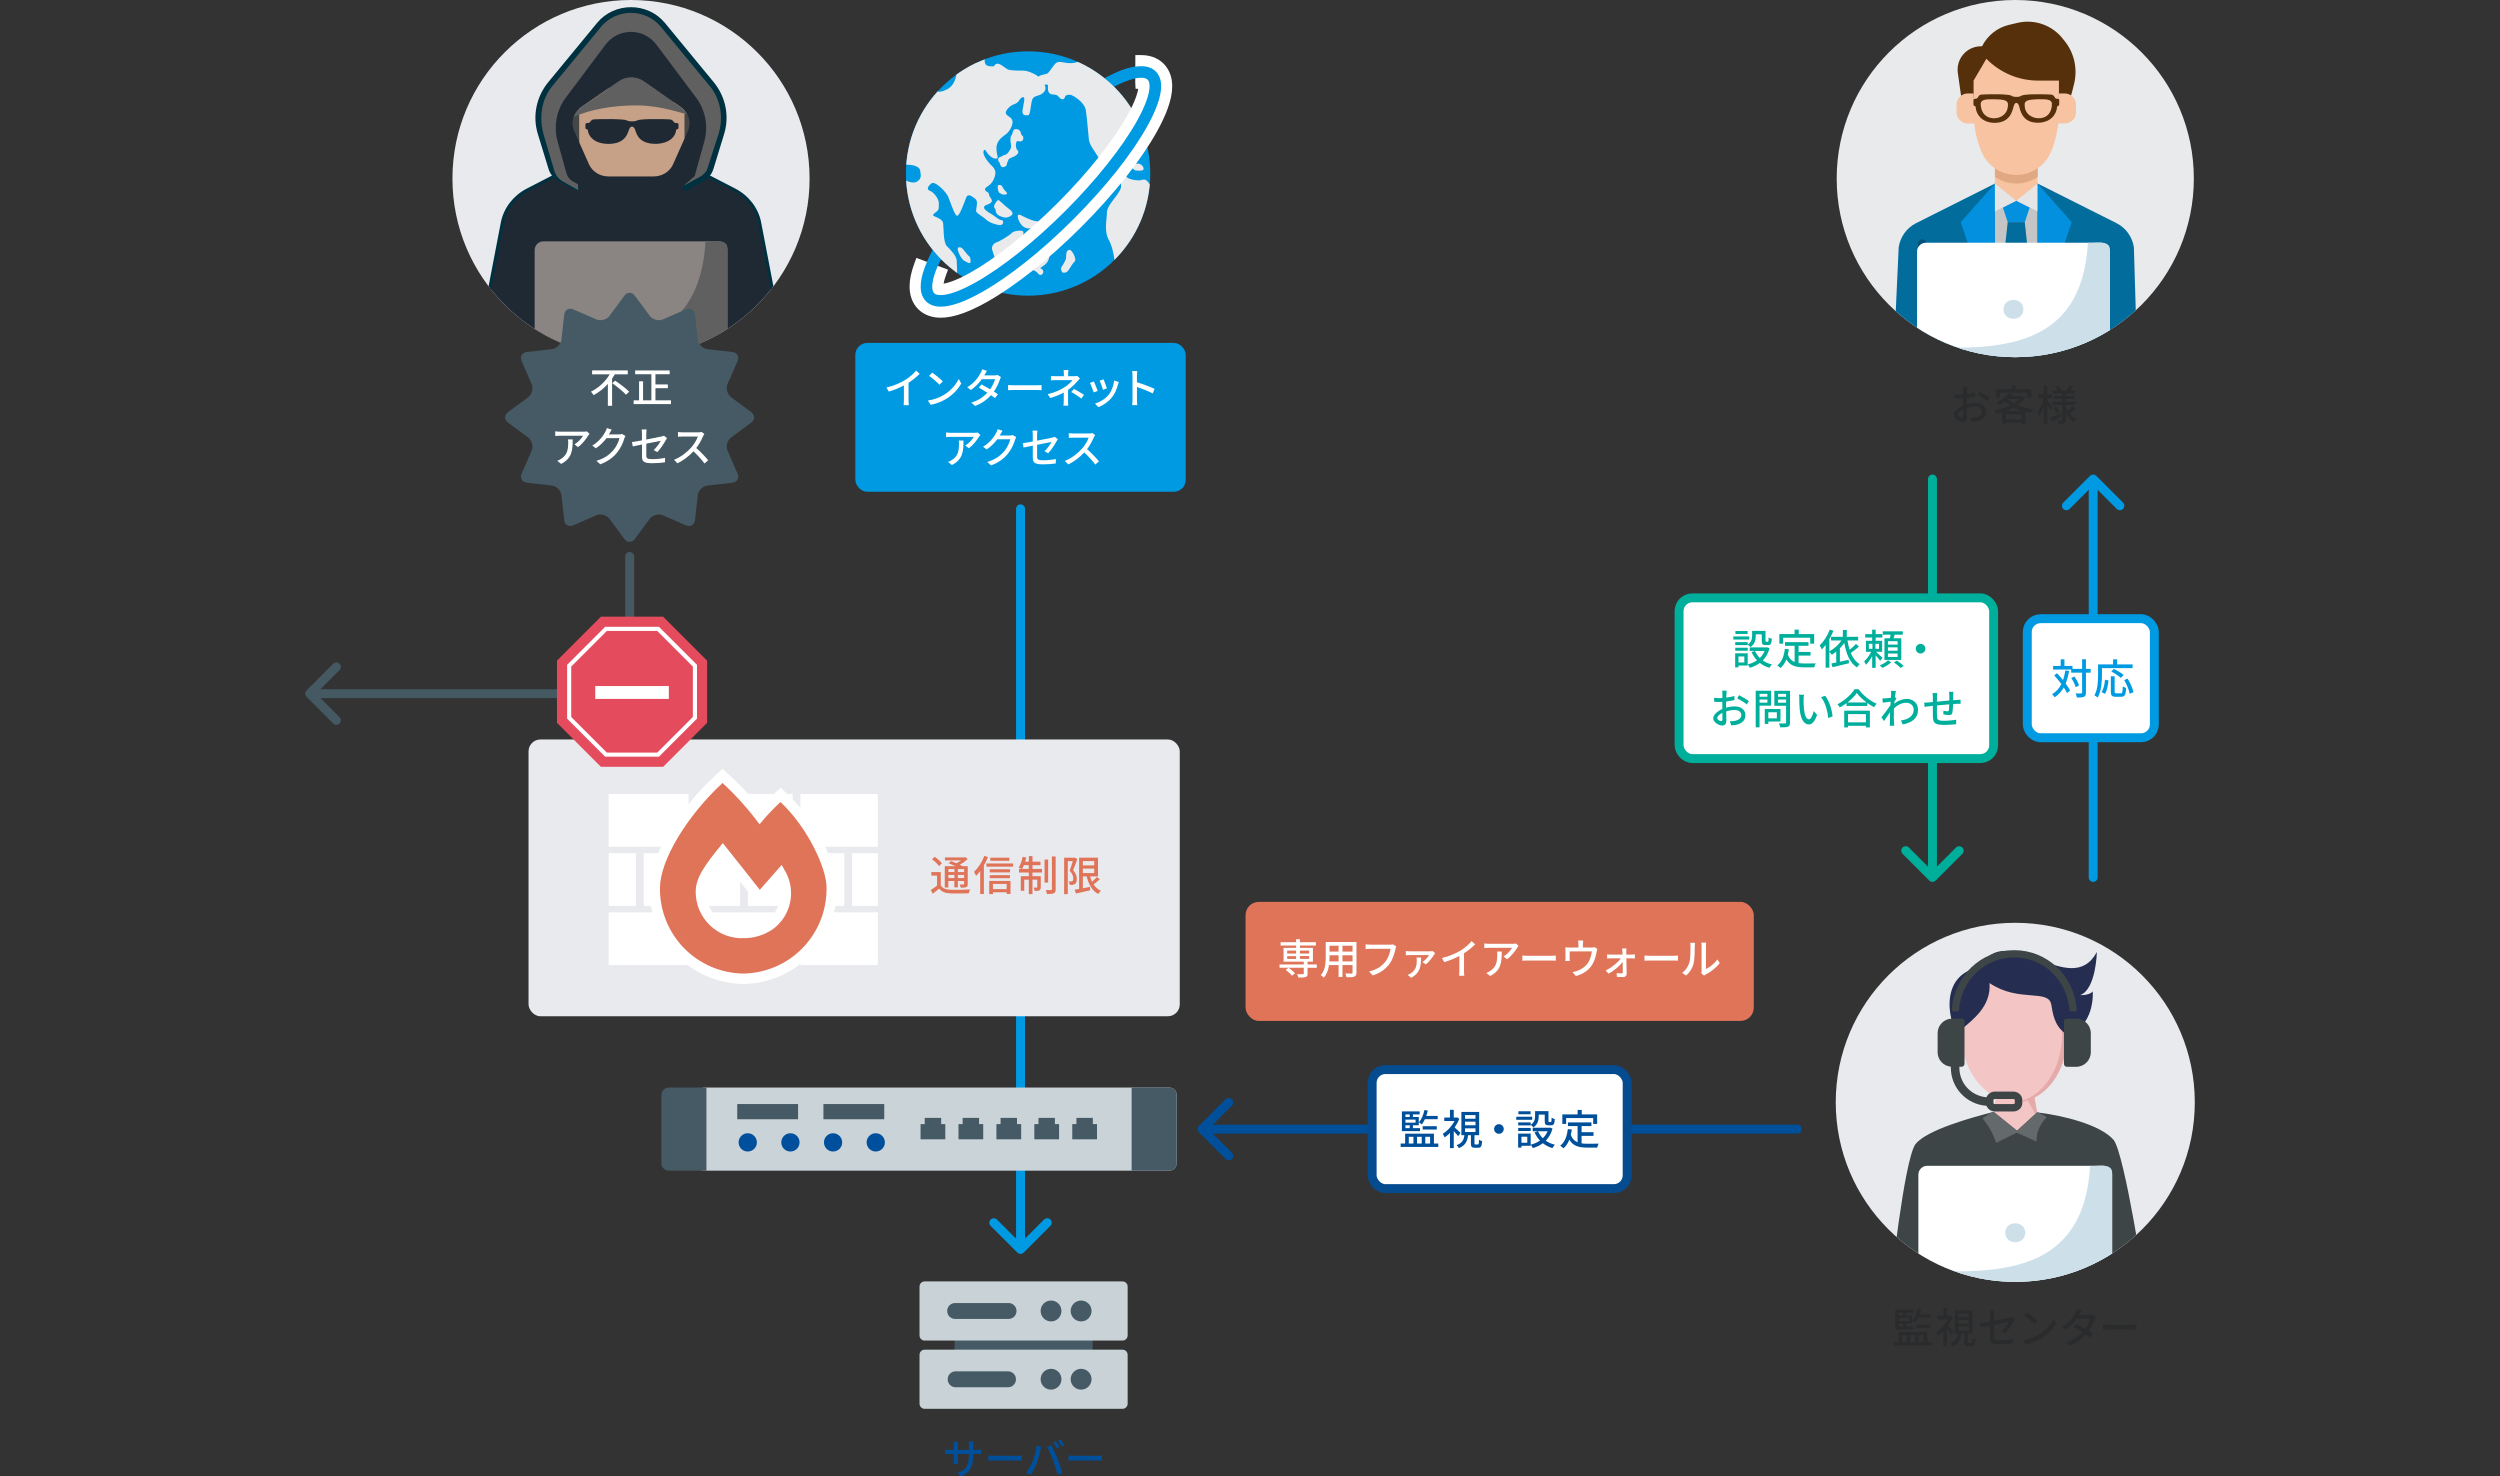 <?xml version="1.0" encoding="UTF-8"?><svg id="a" xmlns="http://www.w3.org/2000/svg" width="840" height="496.06" xmlns:xlink="http://www.w3.org/1999/xlink" viewBox="0 0 840 496.06"><rect x="0" y="0" width="840" height="496.06" fill="#333333" stroke="none"/><defs><style>.g{fill:#f7c3a0;}.g,.h,.i,.j,.k,.l,.m,.n,.o,.p,.q,.r,.s,.t,.u,.v,.w,.x,.y,.z,.aa,.ab,.ac,.ad,.ae,.af,.ag,.ah,.ai,.aj,.ak,.al,.am{stroke-width:0px;}.an,.aa{fill:#009ae3;}.h{fill:#606060;}.ao,.ap{stroke:#003140;}.ao,.ap,.am{fill:#1f2934;}.ao,.aq{stroke-miterlimit:10;}.i{fill:#026c9c;}.j{fill:#c9d2d7;}.ap{stroke-width:2px;}.ap,.ar,.as,.at,.au,.av{stroke-linecap:round;stroke-linejoin:round;}.k{fill:#e5e5e5;}.aw{clip-path:url(#d);}.ax,.x{fill:#e9eaed;}.l{fill:#252e51;}.m{fill:#454747;}.n,.ar,.as,.at,.au,.av{fill:none;}.ay{clip-path:url(#b);}.o{fill:#e44b5c;}.p{fill:#646a6c;}.q{fill:#015078;}.az{clip-path:url(#e);}.ba{clip-path:url(#f);}.ar{stroke:#009ae3;}.ar,.as,.at,.au,.av{stroke-width:3px;}.r{fill:#004f9c;}.s{fill:#0290df;}.t{fill:#fff;}.u{fill:#3d4547;}.as{stroke:#00af9b;}.v{fill:#e5aaaa;}.w{fill:#8a8482;}.y{fill:#cde0ea;}.z{fill:#e0a983;}.ab{fill:#465a65;}.ac{fill:#55300b;}.at{stroke:#044b90;}.ad{fill:#292b2d;}.aq{stroke:#fff;stroke-width:7px;}.aq,.ae{fill:#e07459;}.bb{clip-path:url(#c);}.af{fill:#004f9b;}.ag{fill:#c6a187;}.ah,.bc{fill:#e9eaec;}.ai{fill:#c5c5c5;}.aj{fill:#00af9b;}.au{stroke:#455963;}.ak{fill:#cad3d8;}.av{stroke:#004f9b;}.al{fill:#f3c5c5;}</style><clipPath id="b"><path class="aa" d="m386.49,58.3c0,22.67-18.38,41.05-41.05,41.05s-41.05-18.38-41.05-41.05,18.38-41.05,41.05-41.05,41.05,18.38,41.05,41.05Z"/></clipPath><clipPath id="c"><circle class="x" cx="677.13" cy="370.38" r="60.32"/></clipPath><clipPath id="d"><circle class="ah" cx="677.13" cy="60" r="60"/></clipPath><clipPath id="e"><circle class="x" cx="212.02" cy="60" r="60"/></clipPath><clipPath id="f"><path class="n" d="m207.88,27.28l-12.64,8.75c-2.63,1.82-3.59,5.11-2.32,7.95l4.99,11.21c1.1,2.46,3.65,4.07,6.47,4.07h15.29c2.82,0,5.37-1.6,6.47-4.07l4.99-11.21c1.27-2.84.3-6.13-2.32-7.95l-12.64-8.75c-2.47-1.71-5.82-1.71-8.29,0Z"/></clipPath></defs><line class="av" x1="603.9" y1="379.38" x2="404.67" y2="379.38"/><polyline class="av" points="412.86 388.35 403.88 379.38 412.86 370.41"/><rect class="t" x="461.04" y="359.38" width="85.69" height="40" rx="4.46" ry="4.46"/><rect class="at" x="461.04" y="359.38" width="85.69" height="40" rx="4.46" ry="4.46"/><rect class="ae" x="418.51" y="303.03" width="170.76" height="40" rx="4.46" ry="4.46"/><line class="ar" x1="342.9" y1="170.96" x2="342.9" y2="419.02"/><polyline class="ar" points="351.87 410.83 342.9 419.81 333.92 410.83"/><line class="as" x1="649.31" y1="160.96" x2="649.31" y2="294.02"/><polyline class="as" points="658.28 285.83 649.31 294.81 640.33 285.83"/><line class="ar" x1="703.31" y1="294.81" x2="703.31" y2="161.75"/><polyline class="ar" points="694.33 169.93 703.31 160.96 712.28 169.93"/><rect class="aa" x="287.4" y="115.23" width="111" height="50" rx="4" ry="4"/><path class="aa" d="m383.41,22.23c1,0,1.87.13,2.68.41.87.29,1.66.77,2.27,1.39.61.61,1.09,1.39,1.38,2.27.27.81.4,1.68.4,2.67,0,1.78-.4,3.72-1.25,6.12-.78,2.19-1.92,4.64-3.4,7.31-5.21,9.36-14.01,20.44-24.78,31.21-10.77,10.77-21.85,19.57-31.21,24.78-2.66,1.48-5.12,2.62-7.31,3.4-2.4.85-4.34,1.24-6.11,1.25-1,0-1.87-.13-2.67-.41-.87-.29-1.66-.77-2.27-1.39-.61-.61-1.1-1.4-1.39-2.27-.27-.8-.4-1.68-.4-2.67,0-1.87.45-3.94,1.39-6.51.63-1.7,2.45-5.5,3.53-7.55.72,1.34,2.27,1.87,3.13,3.13-1.25,1.25-2.67,4.82-3.02,5.76-.75,2.01-1.16,3.85-1.15,5.16,0,.55.07,1.05.2,1.43.11.33.25.55.46.78.21.2.43.33.76.45.39.13.88.19,1.46.2,1.24,0,2.94-.36,4.79-1.03,1.98-.7,4.24-1.76,6.72-3.14,8.92-4.96,19.98-13.75,30.35-24.13,10.38-10.37,19.18-21.44,24.13-30.35,1.38-2.48,2.43-4.74,3.14-6.72.67-1.86,1.03-3.58,1.03-4.82,0-.55-.07-1.05-.2-1.43-.11-.33-.25-.55-.46-.77-.21-.2-.44-.34-.77-.45-.36-.12-.84-.2-1.35-.2-.04,0-.08,0-.12,0-1.32,0-3.14.41-5.14,1.15-.95.35-7.88,3.83-8.96,4.35-1.25-.85,1.35-3.65,0-4.38,2.05-1.08,5.92-2.97,7.62-3.6,2.57-.95,4.64-1.39,6.51-1.4"/><path class="an" d="m386.49,58.3c0,22.67-18.38,41.05-41.05,41.05s-41.05-18.38-41.05-41.05,18.38-41.05,41.05-41.05,41.05,18.38,41.05,41.05Z"/><g class="ay"><path class="ah" d="m362.95,20.37s-1.46,1.04-3.96.83c-2.5-.21-3.54-1.04-4.79.63-1.25,1.67-1.46,2.08-2.08,2.71s-3.33.42-3.54,1.88c-.21,1.46.83,2.5.83,2.5,0,0,2.71-1.04,2.71-.21s-.21,2.08.63,2.71,2.08,0,2.92,1.04,1.87,1.46,2.29-.21c0,0,.42-.42,1.46-.42s5,2.5,5.42,5.21c.42,2.71.83,8.33,1.04,10,.21,1.67,2.08,3.96,2.92,5.42s4.58,4.17,5.21,5.63,3.75,3.13,2.29,5.83c-1.46,2.71-4.38,5.21-4.38,7.5s-1.04,6.25.63,9.17c1.67,2.92,2.08,8.13,2.08,8.13,0,0,8.96-10.42,11.46-20.21l.83-5.42s-1.46-3.33-2.92-2.71c-1.46.63-5.63-.21-5.63-1.25s1.25-4.58.21-5c-1.04-.42-2.92.63-3.33,0s-.83-1.67.21-2.71c1.04-1.04,3.75-1.46,3.96-.42.21,1.04,1.25,2.71,1.67,2.08s.83-1.46.63-2.5-.83-1.25.42-3.33,2.29-3.96,2.29-3.96c0,0-7.29-19.38-21.46-22.92Z"/><path class="ah" d="m381.49,57.26s1.25.21,2.29,0,.21-2.08-1.25-2.29-3.33,1.25-1.04,2.29Z"/><path class="ah" d="m330.86,19.96s-.21,1.67.83,2.08c1.04.42,2.29.21,2.29.21,0,0,.42-1.04,1.46-.83,1.04.21,2.29,1.46,3.13,1.88s3.33.42,5.21.42,5.21,1.67,5.83,2.71,2.5,2.71,1.25,4.38c-1.25,1.67-3.33,1.04-3.96,2.5-.63,1.46-.63,5.42-1.46,5.42s-2.08.21-1.88-1.67c.21-1.88,1.25-4.79,0-4.38s-.83,1.67-2.71,2.29c-1.88.63-2.92,2.29-2.92,2.92s1.04,1.25,1.04,1.25c0,0,1.25.63,1.25,1.88s-1.04,3.13-2.08,3.96c-1.04.83-3.33,2.08-3.33,4.79s1.04,3.54-.21,3.54-2.71-1.46-3.13-2.29c-.42-.83-1.04-1.04-1.04.21s1.67,3.33,2.29,3.96c.63.63,2.08,1.67,1.67,3.54-.42,1.88-1.25,2.92-2.08,3.54-.83.63-1.67,1.04-1.25,1.67.42.63,1.25.63,1.25,1.46s1.67,1.87.63,2.71-2.08.63-2.29,1.46,1.67,1.88,2.71,2.5c1.04.63,2.29,1.88,3.13,1.88s.83,1.67-.42,1.67-3.75-.83-4.79-1.88c-1.04-1.04-3.33-2.08-3.33-2.92s.83-3.13-.21-3.96c-1.04-.83-2.5-2.08-3.13-.42-.63,1.67-2.29,6.46-3.13,6.04-.83-.42-2.29-5-2.92-6.46s-4.38-5.42-5.63-4.38c-1.25,1.04-1.67,2.08-.42,2.5,1.25.42,2.92,2.71,2.92,3.96s.21,2.29-.63,2.92c-.83.63-1.88,1.25-.83,1.67,1.04.42,2.71,1.04,2.92,2.29.21,1.25,0,6.46,1.25,7.71s3.33,3.33,3.33,5,.21,4.79.21,4.79c0,0-14.56-8.96-16.02-15.84-1.46-6.88-2.11-16.46-2.11-16.46,0,0,2.92,1.88,4.58.83,1.67-1.04,1.25-2.29,1.04-3.75-.21-1.46-2.92-1.88-3.54-1.88h-1.88s2.71-15.42,6.25-19.59c3.54-4.17,4.58-5.42,4.58-5.42,0,0,.63,1.25,3.75-.42,3.13-1.67,3.13-6.04,3.13-6.04l9.38-3.96Z"/><path class="ah" d="m336.59,52.57s.1-.31,1.04-.52,1.35-1.15,1.88-1.98,0-1.88,0-3.02.1-1.15.52-1.88.1-1.98,1.67-1.77,1.25,1.98,1.67,2.08c.42.1.83,1.35,0,1.88-.83.52-1.56-.42-1.88.42s-.1,1.56,0,2.08c.1.52,1.25.94.31,1.98-.94,1.04-2.71,1.15-2.92,1.77-.21.63-.63,1.25-.63,1.77s-1.46,1.15-1.88.52-.42-1.35-.73-1.56-.73-1.46.94-1.77Z"/><path class="ah" d="m336.17,64.96s.31.52,1.56.42.31-1.04-.1-1.35-.83-1.56-1.25-1.77-1.15-.21-1.15.42.1,2.19.94,2.29Z"/><path class="ah" d="m334.5,70.38s-.83-.73-.31-1.67,1.04-1.77,1.56-1.35,2.08,1.98,3.13,2.71c1.04.73,1.56,1.46,1.25,1.98-.31.52-1.67,1.35-3.02.94-1.35-.42-2.6-.83-2.6-2.6Z"/><path class="ah" d="m324.29,87.78s1.67,1.04,1.77.42c.1-.63.1-1.77-.52-2.19s-1.88-2.4-2.4-2.71-1.35-.42-1.35.42,1.35,3.75,2.5,4.06Z"/><path class="ah" d="m345.65,76.74s1.77.21,2.29,0,2.5-1.15,2.4-1.56-.94-.83-1.88-.83-2.5-.63-3.85-1.25c-1.35-.63-2.29-1.35-2.6-.73s.83,4.38,3.65,4.38Z"/><path class="ah" d="m349.51,90.07s-.31.21,1.46-1.04,1.77-3.54,1.77-5.21-1.04-3.65-1.77-3.96-2.29-2.4-3.23-1.67c-.94.73-.94,1.25-1.56,1.67-.63.42-2.08.21-2.29-.31-.21-.52.31-1.77-.42-1.98-.73-.21-2.92,0-3.54.73s-4.06,2.81-5.1,3.13-1.77,1.46-1.46,2.5c.31,1.04,1.88,5.73,1.88,6.15s1.98.73,2.5,0c.52-.73,1.56-1.15,3.02-1.15s2.4.21,3.85.73c1.46.52,3.54,1.46,3.85,1.88s.94,1.15,1.56.73c.63-.42.94-1.56-.52-2.19Z"/><path class="ah" d="m356.9,91.53s-.63-1.15-.31-1.67,1.25-1.98,1.46-2.6.1-.52.21-1.88,1.04-1.77,1.67-1.15,1.87,2.92,1.15,3.65c-.73.73-.94,1.25-1.46,1.98s-1.04,2.19-2.71,1.67Z"/></g><path class="t" d="m309.05,89.16c-1.02,2.77-1.5,5.04-1.5,7.13,0,1.2.16,2.26.5,3.25.38,1.13,1.01,2.16,1.82,2.97.8.81,1.83,1.44,2.97,1.82.98.33,2.05.5,3.24.5,1.99,0,4.12-.44,6.71-1.35,2.28-.81,4.83-2,7.58-3.52,9.5-5.29,20.72-14.2,31.61-25.08,10.88-10.89,19.79-22.11,25.08-31.61,1.53-2.75,2.71-5.3,3.52-7.58.92-2.6,1.35-4.73,1.35-6.71,0-1.19-.16-2.25-.5-3.25-.38-1.14-1.01-2.16-1.82-2.97-.8-.81-1.83-1.44-2.97-1.82-.99-.33-2.05-.5-3.24-.5h0l-.02,7.47h.04s.08,0,.08,0c.43,0,.69.08.76.1.04.01.06.02.08.03,0,.02.02.04.04.09.03.08.1.35.1.84,0,1.03-.33,2.57-.92,4.21-.67,1.89-1.68,4.06-3.01,6.45-4.88,8.78-13.56,19.69-23.83,29.96-10.26,10.27-21.18,18.95-29.96,23.84-2.39,1.33-4.56,2.34-6.45,3.01-1.63.58-3.15.92-4.18.92-.54-.01-.79-.07-.89-.1-.04-.01-.06-.02-.08-.03,0-.01-.02-.04-.03-.08-.03-.09-.1-.36-.1-.85,0-1.1.37-2.75,1.04-4.54l-7-2.59Z"/><path class="t" d="m316.08,106.75c-1.42,0-2.68-.2-3.86-.6-1.42-.47-2.7-1.26-3.72-2.28-1.01-1.01-1.81-2.3-2.28-3.72-.4-1.19-.6-2.45-.6-3.87,0-2.33.52-4.81,1.62-7.8l.67-1.82,10.63,3.94-.68,1.81c-.44,1.19-.7,2.18-.82,2.91.66-.11,1.55-.34,2.61-.71,1.79-.64,3.87-1.61,6.16-2.88,8.63-4.8,19.39-13.37,29.53-23.51,10.15-10.14,18.72-20.9,23.51-29.53,1.28-2.3,2.25-4.37,2.88-6.16.39-1.1.62-2.02.73-2.7h-.9l-.11-1.93.03-9.39h1.92c1.42,0,2.68.2,3.87.6,1.42.48,2.7,1.27,3.71,2.29,1.01,1.01,1.8,2.29,2.28,3.71.4,1.2.6,2.46.6,3.86,0,2.21-.47,4.55-1.46,7.35-.85,2.38-2.08,5.03-3.66,7.88-5.38,9.65-14.4,21.02-25.4,32.03-11.01,11-22.38,20.02-32.03,25.4-2.84,1.58-5.49,2.81-7.87,3.66-2.81.99-5.14,1.46-7.36,1.46Zm-5.83-15.09c-.52,1.74-.77,3.24-.77,4.63,0,.98.13,1.84.4,2.63.29.85.76,1.62,1.36,2.22.6.6,1.36,1.07,2.22,1.35.79.27,1.65.4,2.63.4,1.76,0,3.69-.4,6.07-1.24,2.18-.78,4.63-1.92,7.29-3.39,9.35-5.21,20.42-14,31.18-24.76,10.76-10.77,19.55-21.84,24.76-31.18,1.48-2.66,2.62-5.11,3.39-7.29.84-2.38,1.23-4.31,1.24-6.07,0-.97-.13-1.83-.4-2.63-.29-.85-.75-1.62-1.35-2.21-.6-.6-1.37-1.07-2.22-1.36-.23-.08-.47-.15-.71-.2v3.8s.4.2.4.2l.29.51c.05.08.11.2.18.4.1.28.21.75.21,1.48,0,1.26-.36,2.99-1.03,4.86-.7,1.98-1.76,4.25-3.14,6.74-4.96,8.93-13.77,20-24.16,30.38-10.38,10.39-21.45,19.19-30.39,24.16-2.48,1.38-4.75,2.44-6.74,3.15-1.85.66-3.56,1.03-4.82,1.03-.66-.01-1.14-.08-1.51-.2l-.97-.39-.35-.92c-.09-.28-.21-.76-.21-1.48,0-.91.19-2.08.56-3.37l-3.39-1.26Z"/><path class="aa" d="m383.41,22.23c1,0,1.87.13,2.68.41.87.29,1.66.77,2.27,1.39.61.61,1.09,1.39,1.38,2.27.27.81.4,1.68.4,2.67,0,1.78-.4,3.72-1.25,6.12-.78,2.19-1.92,4.64-3.4,7.31-5.21,9.36-14.01,20.44-24.78,31.21-10.77,10.77-21.85,19.57-31.21,24.78-2.66,1.48-5.12,2.62-7.31,3.4-2.4.85-4.34,1.24-6.11,1.25-1,0-1.87-.13-2.67-.41-.87-.29-1.66-.77-2.27-1.39-.61-.61-1.1-1.4-1.39-2.27-.27-.8-.4-1.68-.4-2.67,0-1.87.45-3.94,1.39-6.51.63-1.7,1.5-3.59,2.58-5.64.72,1.34,1.51,2.65,2.36,3.91-.52,1.1-.96,2.13-1.31,3.08-.75,2.01-1.16,3.85-1.15,5.16,0,.55.07,1.05.2,1.43.11.33.25.55.46.78.21.2.43.33.76.45.39.13.88.19,1.46.2,1.24,0,2.94-.36,4.79-1.03,1.98-.7,4.24-1.76,6.72-3.14,8.92-4.96,19.98-13.75,30.35-24.13,10.38-10.37,19.18-21.44,24.13-30.35,1.38-2.48,2.43-4.74,3.14-6.72.67-1.86,1.03-3.58,1.03-4.82,0-.55-.07-1.05-.2-1.43-.11-.33-.25-.55-.46-.77-.21-.2-.44-.34-.77-.45-.36-.12-.84-.2-1.35-.2-.04,0-.08,0-.12,0-1.32,0-3.14.41-5.14,1.15-.95.35-1.98.79-3.07,1.31-1.25-.85-2.56-1.64-3.91-2.36,2.05-1.08,3.93-1.95,5.63-2.58,2.57-.95,4.64-1.39,6.51-1.4"/><path class="t" d="m305.27,134.5c0,.57.03,1.34.1,1.65h-1.74c.04-.31.08-1.08.08-1.65v-4.99c-1.47.78-3.33,1.57-5.07,2.06l-.8-1.36c2.4-.55,4.76-1.58,6.32-2.55,1.42-.88,2.87-2.13,3.66-3.14l1.19,1.08c-1.01,1.01-2.33,2.1-3.74,3.01v5.88Z"/><path class="t" d="m317.27,132.61c2.25-1.39,4.01-3.49,4.86-5.28l.85,1.53c-1.01,1.81-2.73,3.73-4.92,5.07-1.41.87-3.19,1.7-5.36,2.09l-.94-1.44c2.34-.35,4.16-1.13,5.5-1.96Zm-.48-4.48l-1.11,1.13c-.73-.74-2.47-2.26-3.5-2.97l1.02-1.09c1,.66,2.8,2.12,3.59,2.93Z"/><path class="t" d="m336.33,126.67c-.13.24-.29.59-.39.87-.35,1.16-1.04,2.65-1.99,4.02.52.34,1,.64,1.34.9l-.98,1.29c-.34-.28-.8-.62-1.33-.98-1.25,1.41-2.96,2.72-5.34,3.63l-1.28-1.12c2.47-.74,4.17-2.02,5.39-3.32-1.04-.67-2.12-1.33-2.87-1.75l.92-1.05c.78.41,1.86,1.02,2.89,1.64.77-1.11,1.4-2.42,1.65-3.4h-4.45c-.92,1.27-2.19,2.62-3.68,3.64l-1.21-.91c2.44-1.5,3.82-3.53,4.48-4.78.18-.28.43-.86.53-1.26l1.6.5c-.27.42-.57.95-.71,1.23l-.17.31h3.4c.39,0,.79-.06,1.05-.15l1.13.7Z"/><path class="t" d="m338.71,129.38c.45.04,1.32.08,2.07.08h7.61c.69,0,1.23-.06,1.57-.08v1.72c-.31-.01-.94-.06-1.55-.06h-7.62c-.79,0-1.61.03-2.07.06v-1.72Z"/><path class="t" d="m358.85,134.66c0,.52.04,1.22.07,1.65h-1.6c.06-.41.1-1.13.1-1.65,0-.76,0-1.88.01-2.77-1.3.73-2.83,1.33-4.55,1.85l-.85-1.3c2.69-.62,4.46-1.55,5.7-2.37,1.18-.76,2.19-1.72,2.63-2.35h-5.49c-.5,0-1.33.03-1.76.06v-1.46c.48.06,1.26.08,1.74.08h2.61v-.83c0-.42-.03-.94-.08-1.26h1.6c-.04.32-.08.85-.08,1.26v.83h2.05c.36,0,.73-.03.99-.11l.92.88c-.29.31-.66.69-.91.98-.71.83-1.85,1.96-3.08,2.84v3.67Zm2-3.99c1.3.7,2.04,1.12,3.38,2.02l-.92,1.22c-1.22-.92-2.1-1.5-3.36-2.19l.91-1.05Z"/><path class="t" d="m368.82,131.36l-1.33.49c-.24-.74-.97-2.65-1.27-3.19l1.32-.48c.32.64,1.02,2.42,1.29,3.18Zm7.09-3.01c-.13.35-.21.6-.27.84-.38,1.48-.98,2.97-1.96,4.22-1.29,1.65-3.03,2.77-4.61,3.39l-1.16-1.19c1.58-.45,3.43-1.51,4.59-2.96.97-1.21,1.67-3.03,1.86-4.79l1.54.49Zm-3.99,2.14l-1.32.48c-.17-.66-.8-2.41-1.12-3.08l1.32-.43c.25.59.94,2.42,1.12,3.04Z"/><path class="t" d="m387.31,132.2c-1.48-.8-3.75-1.68-5.29-2.19v4.33c0,.43.04,1.29.11,1.79h-1.72c.07-.49.11-1.25.11-1.79v-8.1c0-.45-.04-1.09-.13-1.57h1.72c-.04.46-.1,1.08-.1,1.57v2.19c1.85.56,4.52,1.55,5.93,2.24l-.63,1.53Z"/><path class="t" d="m329.39,146.16c-.13.15-.35.42-.46.59-.6,1.02-1.93,2.8-3.43,3.87l-1.16-.94c1.22-.71,2.45-2.1,2.86-2.9h-7.69c-.55,0-1.04.04-1.64.08v-1.56c.52.07,1.09.13,1.64.13h7.83c.32,0,.95-.04,1.18-.1l.88.83Zm-5.66,1.86c0,3.66-.21,6.34-3.89,8.24l-1.29-1.05c.41-.14.9-.36,1.34-.69,2-1.29,2.33-3.05,2.33-5.38,0-.38-.01-.71-.08-1.12h1.6Z"/><path class="t" d="m341.46,146.89c-.14.22-.29.57-.39.85-.38,1.35-1.2,3.22-2.46,4.76-1.29,1.58-2.98,2.87-5.6,3.88l-1.3-1.16c2.7-.81,4.37-2.06,5.62-3.5,1.04-1.19,1.88-2.96,2.13-4.13h-4.37c-.9,1.21-2.09,2.44-3.56,3.42l-1.23-.91c2.44-1.46,3.74-3.4,4.4-4.64.17-.28.41-.85.52-1.26l1.62.53c-.28.42-.57.97-.73,1.25-.06.11-.13.24-.2.35h3.36c.39,0,.78-.04,1.05-.14l1.15.7Z"/><path class="t" d="m350.95,151.6c.99-.91,1.97-2.34,2.38-3.12-.32.07-2.59.52-4.86.98v3.96c0,.92.31,1.23,1.92,1.23s3-.15,4.4-.43l-.06,1.51c-1.22.17-2.73.29-4.38.29-2.86,0-3.33-.73-3.33-2.23v-4.05c-1.33.28-2.52.52-3.1.64l-.27-1.46c.64-.08,1.92-.31,3.36-.57v-2.23c0-.45-.03-1.01-.1-1.43h1.65c-.06.42-.1.99-.1,1.43v1.95c2.23-.43,4.47-.88,5.07-1.02.35-.08.64-.17.85-.28l1.05.81c-.11.17-.28.44-.39.64-.63,1.16-1.81,3-2.89,4.08l-1.22-.71Z"/><path class="t" d="m367.96,146.2c-.1.14-.31.49-.41.73-.49,1.15-1.32,2.73-2.3,3.99,1.44,1.23,3.14,3.04,4.01,4.1l-1.25,1.09c-.91-1.26-2.31-2.8-3.7-4.09-1.5,1.6-3.38,3.1-5.39,4.02l-1.13-1.18c2.27-.87,4.37-2.55,5.76-4.11.95-1.06,1.89-2.6,2.23-3.7h-5.14c-.55,0-1.3.07-1.53.08v-1.58c.28.04,1.09.1,1.53.1h5.2c.52,0,.98-.06,1.22-.14l.91.67Z"/><path class="af" d="m483.27,384.23v1.15h-12.65v-1.15h1.51v-3.31h9.67v3.31h1.47Zm-6.15-4.16h-6.08v-6.65h5.97v1.01h-2.27v.88h1.97v2.77h-1.97v.97h2.38v1.02Zm-4.89-5.64v.88h1.44v-.88h-1.44Zm3.4,1.75h-3.4v1.04h3.4v-1.04Zm-3.4,2.87h1.44v-.97h-1.44v.97Zm1.12,5.18h1.57v-2.27h-1.57v2.27Zm2.77-2.27v2.27h1.58v-2.27h-1.58Zm2.65-5.9c-.31.66-.66,1.26-1.04,1.74-.21-.2-.69-.53-.97-.7.88-1.01,1.51-2.55,1.86-4.15l1.13.22c-.14.6-.32,1.2-.53,1.78h3.85v1.11h-4.31Zm-.74,3.46v-1.11h4.72v1.11h-4.72Zm.87,2.44v2.27h1.61v-2.27h-1.61Z"/><path class="af" d="m489.93,381.75c-.31-.43-.92-1.13-1.47-1.71v5.73h-1.27v-5.1c-.59.59-1.19,1.09-1.79,1.5-.11-.34-.45-.95-.63-1.21,1.51-.91,3.07-2.55,3.95-4.3h-3.45v-1.18h1.92v-2.58h1.27v2.58h.91l.22-.04.73.48c-.39,1.02-.94,2-1.57,2.9.62.53,1.69,1.55,1.99,1.85l-.81,1.08Zm6.65,2.8c.27,0,.32-.2.36-1.61.24.2.73.38,1.05.48-.11,1.79-.42,2.23-1.29,2.23h-1.15c-1.08,0-1.32-.35-1.32-1.49v-2.73h-.95c-.24,1.99-.9,3.49-3.12,4.34-.14-.29-.48-.78-.74-1.01,1.91-.66,2.41-1.79,2.62-3.33h-1.01v-7.82h5.97v7.82h-1.58v2.73c0,.34.04.39.32.39h.84Zm-4.34-8.66h3.52v-1.23h-3.52v1.23Zm0,2.21h3.52v-1.23h-3.52v1.23Zm0,2.26h3.52v-1.25h-3.52v1.25Z"/><path class="af" d="m503.64,377.72c.9,0,1.62.73,1.62,1.62s-.73,1.62-1.62,1.62-1.62-.73-1.62-1.62.73-1.62,1.62-1.62Z"/><path class="af" d="m514.81,376.26h-5.35v-1.04h5.35v1.04Zm-.5,8.74h-3.1v.59h-1.12v-4.71h4.22v4.12Zm.01-7.07c1.27-.85,1.47-1.96,1.47-2.93v-1.67h4.5v3.29c0,.32.03.38.22.38h.55c.21,0,.27-.18.29-1.47.25.21.74.41,1.06.48-.08,1.67-.41,2.1-1.22,2.1h-.9c-.97,0-1.26-.32-1.26-1.47v-2.14h-2.02v.52c0,1.26-.29,2.79-1.76,3.77-.18-.22-.66-.66-.94-.83v.18h-4.2v-1.01h4.2v.8Zm-4.2,1.06h4.2v1.02h-4.2v-1.02Zm4.16-4.59h-4.1v-1.02h4.1v1.02Zm-3.07,7.54v2.02h1.96v-2.02h-1.96Zm10.44-2.76c-.46,1.71-1.25,3.05-2.27,4.09.88.62,1.91,1.08,3.07,1.37-.28.25-.66.78-.84,1.12-1.22-.36-2.3-.91-3.21-1.64-.99.74-2.13,1.28-3.38,1.64-.13-.32-.45-.87-.7-1.15,1.13-.28,2.19-.74,3.11-1.37-.74-.8-1.36-1.72-1.82-2.77l1.16-.36c.38.87.92,1.67,1.61,2.34.69-.66,1.23-1.44,1.61-2.35h-5.01v-1.19h5.59l.24-.04.84.32Z"/><path class="af" d="m531.43,384.18c.62.08,1.27.12,1.98.12.6,0,2.96,0,3.75-.03-.21.31-.43.94-.49,1.32h-3.33c-2.75,0-4.76-.46-6.04-2.66-.46,1.19-1.11,2.17-1.98,2.91-.21-.24-.76-.69-1.08-.9,1.54-1.15,2.25-3.11,2.55-5.56l1.34.13c-.08.64-.2,1.26-.34,1.83.49,1.3,1.27,2.04,2.28,2.46v-5.43h-3.24v-1.25h7.89v1.25h-3.31v2.06h4.01v1.22h-4.01v2.52Zm-5.22-6.53h-1.27v-3.22h5.13v-1.5h1.39v1.5h5.18v3.22h-1.33v-1.99h-9.09v1.99Z"/><path class="ad" d="m649.04,450.89v1.15h-12.65v-1.15h1.51v-3.31h9.67v3.31h1.47Zm-6.15-4.16h-6.08v-6.65h5.97v1.01h-2.27v.88h1.97v2.77h-1.97v.97h2.38v1.02Zm-4.89-5.65v.88h1.44v-.88h-1.44Zm3.4,1.75h-3.4v1.04h3.4v-1.04Zm-3.4,2.87h1.44v-.97h-1.44v.97Zm1.12,5.18h1.57v-2.27h-1.57v2.27Zm2.77-2.27v2.27h1.58v-2.27h-1.58Zm2.65-5.9c-.31.66-.66,1.26-1.04,1.74-.21-.2-.69-.53-.97-.7.88-1.01,1.51-2.55,1.86-4.15l1.13.22c-.14.6-.32,1.21-.53,1.78h3.85v1.11h-4.31Zm-.74,3.46v-1.11h4.72v1.11h-4.72Zm.87,2.44v2.27h1.61v-2.27h-1.61Z"/><path class="ad" d="m655.7,448.41c-.31-.43-.92-1.13-1.47-1.71v5.73h-1.27v-5.1c-.59.59-1.19,1.09-1.79,1.5-.11-.34-.45-.95-.63-1.21,1.51-.91,3.07-2.55,3.95-4.3h-3.45v-1.18h1.92v-2.58h1.27v2.58h.91l.22-.04.73.48c-.39,1.02-.94,2-1.57,2.9.62.53,1.69,1.56,1.99,1.85l-.81,1.08Zm6.65,2.8c.27,0,.32-.2.36-1.61.24.2.73.38,1.05.48-.11,1.79-.42,2.23-1.29,2.23h-1.15c-1.08,0-1.32-.35-1.32-1.48v-2.73h-.95c-.24,1.99-.9,3.49-3.12,4.34-.14-.29-.48-.78-.74-1.01,1.91-.66,2.41-1.79,2.62-3.33h-1.01v-7.82h5.97v7.82h-1.58v2.73c0,.34.04.39.32.39h.84Zm-4.34-8.66h3.52v-1.23h-3.52v1.23Zm0,2.21h3.52v-1.23h-3.52v1.23Zm0,2.25h3.52v-1.25h-3.52v1.25Z"/><path class="ad" d="m672.53,447.29c.99-.91,1.97-2.34,2.38-3.12-.32.07-2.59.52-4.86.98v3.96c0,.92.31,1.23,1.92,1.23s3-.15,4.4-.43l-.06,1.51c-1.22.17-2.73.29-4.38.29-2.86,0-3.33-.73-3.33-2.23v-4.05c-1.33.28-2.52.52-3.1.64l-.27-1.46c.64-.08,1.92-.31,3.36-.57v-2.23c0-.45-.03-1.01-.1-1.43h1.65c-.06.42-.1.99-.1,1.43v1.95c2.23-.43,4.47-.88,5.07-1.02.35-.08.64-.17.85-.28l1.05.81c-.11.17-.28.44-.39.64-.63,1.16-1.81,3-2.89,4.08l-1.22-.71Z"/><path class="ad" d="m685.17,448.3c2.25-1.39,4.01-3.49,4.86-5.28l.85,1.53c-1.01,1.81-2.73,3.73-4.92,5.07-1.41.87-3.19,1.7-5.36,2.09l-.94-1.44c2.34-.35,4.16-1.13,5.5-1.96Zm-.48-4.48l-1.11,1.13c-.73-.74-2.47-2.26-3.5-2.97l1.02-1.09c.99.66,2.8,2.12,3.59,2.93Z"/><path class="ad" d="m704.23,442.36c-.13.24-.29.59-.39.87-.35,1.16-1.04,2.65-1.99,4.02.52.34,1,.64,1.34.9l-.98,1.29c-.34-.28-.8-.62-1.33-.98-1.25,1.41-2.96,2.72-5.34,3.63l-1.28-1.12c2.47-.74,4.17-2.02,5.39-3.32-1.04-.67-2.12-1.33-2.87-1.75l.92-1.05c.78.41,1.86,1.02,2.89,1.64.77-1.11,1.4-2.42,1.65-3.4h-4.45c-.92,1.27-2.19,2.62-3.68,3.64l-1.21-.91c2.44-1.5,3.82-3.53,4.48-4.78.18-.28.43-.86.53-1.26l1.6.5c-.27.42-.57.95-.71,1.23l-.17.31h3.4c.39,0,.79-.06,1.05-.15l1.13.7Z"/><path class="ad" d="m706.61,445.07c.45.04,1.32.08,2.07.08h7.61c.69,0,1.23-.06,1.57-.08v1.72c-.31-.01-.94-.06-1.55-.06h-7.62c-.79,0-1.61.03-2.07.06v-1.72Z"/><path class="ad" d="m660.82,135.8c1.01-.29,2.04-.43,2.89-.43,2.06,0,3.61,1.11,3.61,2.88,0,1.65-.95,2.8-3,3.29-.63.14-1.25.18-1.75.2l-.5-1.4c.56,0,1.15,0,1.67-.1,1.16-.21,2.19-.83,2.19-2,0-1.06-.97-1.65-2.23-1.65-.98,0-1.92.17-2.84.46.01,1.15.06,2.31.06,2.86,0,1.47-.55,1.89-1.36,1.89-1.21,0-3.05-1.09-3.05-2.44,0-1.18,1.41-2.4,3.05-3.11v-.87c0-.49,0-1.01.01-1.53-.34.03-.64.04-.91.04-.62,0-1.28-.01-1.82-.07l-.04-1.34c.78.1,1.33.11,1.83.11.29,0,.62-.01.95-.03,0-.63.01-1.13.01-1.39,0-.29-.04-.84-.08-1.09h1.51c-.03.27-.07.73-.08,1.06-.01.34-.03.79-.06,1.28.98-.11,1.98-.31,2.73-.53l.03,1.37c-.8.18-1.82.35-2.79.46-.01.56-.03,1.11-.03,1.6v.48Zm-1.21,3.88c0-.43-.03-1.23-.04-2.13-1.01.49-1.71,1.19-1.71,1.75s.81,1.02,1.29,1.02c.29,0,.46-.18.46-.64Zm5.58-8.07c1.02.52,2.58,1.44,3.28,1.99l-.69,1.12c-.67-.62-2.34-1.58-3.21-2.04l.62-1.06Z"/><path class="ad" d="m680.44,133.55c-.63,1.02-1.53,1.91-2.59,2.65,1.53.63,3.32,1.06,5.23,1.28-.29.31-.64.88-.84,1.26-.57-.08-1.13-.2-1.68-.32v3.98h-1.33v-.42h-5.2v.45h-1.28v-3.88c-.66.2-1.33.35-1.99.49-.13-.34-.41-.87-.64-1.15,1.81-.31,3.66-.86,5.25-1.62-.59-.41-1.13-.86-1.61-1.37-.57.43-1.23.83-1.97,1.18-.18-.31-.57-.76-.87-.97,1.93-.8,3.26-1.95,3.96-3.01l1.37.28c-.17.24-.35.48-.55.71h3.64l.24-.06.85.53Zm-8.46.03h-1.27v-2.8h5.2v-1.2h1.33v1.2h5.27v2.8h-1.33v-1.62h-9.19v1.62Zm7.49,4.55c-1.04-.31-2-.69-2.88-1.15-.81.45-1.7.83-2.59,1.15h5.48Zm-.25,2.75v-1.67h-5.2v1.67h5.2Zm-4.54-6.74c.52.55,1.16,1.04,1.92,1.46.74-.46,1.39-.97,1.89-1.53h-3.73l-.08.07Z"/><path class="ad" d="m688.88,137.89c-.18-.43-.59-1.19-.95-1.85v6.37h-1.21v-5.92c-.42,1.33-.94,2.56-1.5,3.36-.13-.35-.43-.84-.62-1.12.83-1.15,1.62-3.22,2-5h-1.71v-1.21h1.82v-2.96h1.21v2.96h1.5v1.21h-1.5v.77c.38.5,1.42,2.07,1.64,2.44l-.69.95Zm3.73,1.96c-1.05.62-2.2,1.26-3.12,1.76l-.59-1.09c.87-.39,2.13-1.06,3.38-1.74l.34,1.06Zm2.67-1.05c.64.87,1.49,1.55,2.48,1.96-.25.24-.64.73-.81,1.05-1.19-.62-2.13-1.64-2.83-2.9v2.14c0,.63-.13.97-.53,1.18-.41.2-1.04.21-1.91.21-.04-.32-.2-.86-.35-1.18.55.03,1.12.03,1.3.01.17,0,.22-.06.22-.22v-5.03h-3.43v-1.09h3.43v-.87h-2.75v-.99h2.75v-.79h-3.14v-1.05h1.61c-.15-.41-.41-.9-.63-1.29l1.02-.35c.34.49.67,1.15.81,1.58l-.15.06h2.06c.25-.48.57-1.2.73-1.69l1.3.35c-.28.48-.56.95-.81,1.34h1.64v1.05h-3.18v.79h2.86v.99h-2.86v.87h3.39v1.09h-3.39v.59c.2.53.43,1.05.71,1.53.53-.49,1.18-1.19,1.55-1.72l1,.7c-.59.67-1.33,1.37-1.89,1.83l-.21-.15Zm-4.57-2.33c.52.53,1.13,1.26,1.42,1.75l-.95.66c-.27-.49-.85-1.26-1.36-1.82l.9-.59Z"/><path class="t" d="m442.44,325.17h-3.1v1.95c0,.66-.14.98-.64,1.16-.52.17-1.3.18-2.45.18-.07-.35-.25-.83-.42-1.15.84.03,1.71.03,1.95.03.22-.01.29-.07.29-.27v-1.91h-8.14v-1.11h8.14v-.94h-6.79v-4.62h4.22v-.8h-5.22v-1.11h5.22v-1.01h1.27v1.01h5.35v1.11h-5.35v.8h4.37v4.62h-1.79v.94h3.1v1.11Zm-8.36,2.67c-.41-.57-1.32-1.41-2.09-1.97l.98-.7c.77.53,1.7,1.32,2.14,1.88l-1.04.8Zm-1.58-7.46h3v-.97h-3v.97Zm0,1.82h3v-.95h-3v.95Zm4.27-2.79v.97h3.1v-.97h-3.1Zm3.1,1.83h-3.1v.95h3.1v-.95Z"/><path class="t" d="m455.76,326.79c0,.76-.18,1.15-.69,1.34-.52.21-1.33.24-2.62.22-.06-.35-.27-.92-.43-1.26.9.04,1.82.03,2.09.03.25,0,.35-.08.35-.35v-2.51h-3.39v4.01h-1.3v-4.01h-3.22c-.22,1.54-.73,3.11-1.75,4.24-.2-.25-.73-.7-1.02-.85,1.53-1.7,1.67-4.17,1.67-6.15v-4.99h10.32v10.27Zm-6-3.75v-2.07h-3.04v.56c0,.48-.01.99-.06,1.51h3.09Zm-3.04-5.27v1.97h3.04v-1.97h-3.04Zm7.73,0h-3.39v1.97h3.39v-1.97Zm0,5.27v-2.07h-3.39v2.07h3.39Z"/><path class="t" d="m469.14,318.01c-.11.22-.18.53-.25.81-.31,1.43-.95,3.66-2.09,5.14-1.28,1.65-3.03,3-5.58,3.79l-1.19-1.32c2.73-.67,4.31-1.86,5.46-3.33.97-1.22,1.57-3.01,1.75-4.3h-6.88c-.6,0-1.16.03-1.51.06v-1.57c.39.06,1.05.11,1.51.11h6.79c.24,0,.59-.01.9-.1l1.08.7Z"/><path class="t" d="m482.23,320.28c-.11.13-.27.34-.35.46-.43.71-1.67,2.47-2.82,3.29l-1.13-.77c.91-.59,1.88-1.71,2.24-2.35h-6.42c-.45-.01-.91.01-1.39.06v-1.44c.42.06.94.11,1.39.11h6.74c.25,0,.73-.04.92-.08l.81.73Zm-4.75,1.46c-.06,2.83-.21,5.1-3.32,6.81l-1.2-.97c.34-.13.67-.28,1.05-.53,1.75-1.18,2.03-2.59,2.03-4.4,0-.31-.04-.62-.1-.91h1.54Z"/><path class="t" d="m491.91,326.19c0,.57.03,1.34.1,1.65h-1.74c.04-.31.08-1.08.08-1.65v-4.99c-1.47.78-3.33,1.57-5.07,2.06l-.8-1.36c2.4-.55,4.76-1.58,6.32-2.55,1.42-.88,2.87-2.13,3.66-3.14l1.19,1.08c-1.01,1.01-2.33,2.1-3.74,3.01v5.88Z"/><path class="t" d="m510.24,317.85c-.13.15-.35.42-.46.59-.6,1.02-1.93,2.8-3.43,3.87l-1.16-.94c1.22-.71,2.45-2.1,2.86-2.9h-7.69c-.55,0-1.04.04-1.64.08v-1.56c.52.07,1.09.13,1.64.13h7.83c.32,0,.95-.04,1.18-.1l.88.83Zm-5.66,1.86c0,3.66-.21,6.34-3.89,8.24l-1.29-1.05c.41-.14.9-.36,1.34-.69,2-1.29,2.33-3.05,2.33-5.38,0-.38-.01-.71-.08-1.12h1.6Z"/><path class="t" d="m511.5,321.07c.45.04,1.32.08,2.07.08h7.61c.69,0,1.23-.06,1.57-.08v1.72c-.31-.01-.94-.06-1.55-.06h-7.62c-.79,0-1.61.03-2.07.06v-1.72Z"/><path class="t" d="m536.71,318.83c-.1.24-.2.69-.24.95-.21,1.22-.6,2.8-1.34,4.1-1.08,1.95-3.09,3.39-5.62,4.08l-1.15-1.33c.53-.08,1.18-.27,1.68-.46,1.29-.43,2.69-1.39,3.53-2.63.73-1.12,1.13-2.65,1.29-3.87h-7.45v2.3c0,.28.01.69.06.93h-1.53c.03-.29.06-.7.06-1.01v-2.45c0-.31-.01-.81-.06-1.13.43.04.84.07,1.36.07h3.05v-1.2c0-.34-.01-.66-.1-1.16h1.69c-.06.5-.08.83-.08,1.16v1.2h2.83c.56,0,.84-.07,1.05-.14l.97.6Z"/><path class="t" d="m548.3,320.75c.31,0,.8-.04,1.02-.08v1.37c-.28-.01-.7-.04-.98-.04h-1.88c.04,1.72.08,3.85.1,5.22,0,.66-.49,1.08-1.19,1.08-.6,0-1.5-.04-2.09-.08l-.08-1.28c.56.08,1.27.14,1.67.14.25,0,.38-.15.38-.43,0-.8-.01-2.12-.04-3.43-.97,1.3-2.94,3-4.73,3.95l-.97-1.11c2.06-.95,4.12-2.69,5.07-4.06h-3.43c-.38,0-.8.03-1.16.06v-1.39c.32.06.78.08,1.13.08h4.05c-.01-.41-.03-.74-.04-1.02-.01-.31-.04-.7-.1-1.04h1.46c-.06.31-.06.7-.06,1.04v1.02h1.88Z"/><path class="t" d="m552.54,321.07c.45.04,1.32.08,2.07.08h7.61c.69,0,1.23-.06,1.57-.08v1.72c-.31-.01-.94-.06-1.55-.06h-7.62c-.79,0-1.61.03-2.07.06v-1.72Z"/><path class="t" d="m565.19,326.89c1.2-.86,2-2.12,2.41-3.4.41-1.25.41-3.98.41-5.59,0-.48-.03-.81-.11-1.13h1.62c-.01.11-.07.63-.07,1.12,0,1.6-.06,4.58-.43,5.98-.42,1.54-1.3,2.91-2.49,3.92l-1.33-.9Zm6.44.12c.06-.24.1-.56.1-.88v-8.29c0-.58-.08-1.04-.08-1.12h1.62c-.01.08-.07.55-.07,1.12v7.75c1.22-.55,2.8-1.74,3.81-3.22l.84,1.21c-1.19,1.58-3.15,3.05-4.76,3.87-.24.11-.38.24-.53.35l-.92-.77Z"/><path class="af" d="m328.3,487.14c.67,0,1.12-.03,1.4-.08v1.48c-.22-.03-.73-.04-1.39-.04h-1.33v.48c0,3.61-.81,5.62-4.09,7.09l-1.19-1.12c2.62-.97,3.85-2.17,3.85-5.88v-.56h-3.7v2.1c0,.57.04,1.16.06,1.36h-1.54c.01-.2.07-.78.07-1.36v-2.1h-1.37c-.66,0-1.23.03-1.46.04v-1.5c.18.03.81.1,1.46.1h1.37v-1.61c0-.49-.06-.94-.07-1.12h1.57c-.03.18-.08.6-.08,1.12v1.61h3.7v-1.62c0-.56-.04-1.02-.07-1.22h1.58c-.03.21-.08.66-.08,1.22v1.62h1.32Z"/><path class="af" d="m332.06,489.06c.45.04,1.32.08,2.07.08h7.61c.69,0,1.23-.06,1.57-.08v1.72c-.31-.01-.94-.06-1.55-.06h-7.62c-.79,0-1.61.03-2.07.06v-1.72Z"/><path class="af" d="m348.27,485.78l1.6.32c-.1.35-.22.88-.29,1.19-.18.92-.69,2.93-1.23,4.31-.5,1.3-1.3,2.82-2.06,3.91l-1.53-.64c.88-1.16,1.68-2.65,2.17-3.84.62-1.5,1.18-3.57,1.34-5.25Zm3.53.31l1.44-.48c.56,1.05,1.5,3.08,2.06,4.5.53,1.34,1.27,3.53,1.65,4.85l-1.6.52c-.38-1.53-.97-3.38-1.53-4.87-.56-1.46-1.43-3.46-2.03-4.51Zm4.16.11l-.91.39c-.28-.56-.74-1.4-1.12-1.93l.91-.38c.35.5.85,1.37,1.12,1.92Zm1.61-.62l-.9.41c-.31-.6-.76-1.4-1.15-1.93l.9-.38c.36.53.9,1.4,1.15,1.91Z"/><path class="af" d="m358.99,489.06c.45.04,1.32.08,2.07.08h7.61c.69,0,1.23-.06,1.57-.08v1.72c-.31-.01-.94-.06-1.55-.06h-7.62c-.79,0-1.61.03-2.07.06v-1.72Z"/><path class="ab" d="m367.14,443.69h-46.41v24.37h46.41v-24.37Z"/><path class="j" d="m377.18,453.49h-66.51c-.95,0-1.71.76-1.71,1.71v16.43c0,.95.77,1.73,1.71,1.73h66.51c.95,0,1.71-.78,1.71-1.73v-16.43c0-.95-.77-1.71-1.71-1.71Z"/><path class="j" d="m377.18,430.56h-66.51c-.95,0-1.71.76-1.71,1.71v16.43c0,.95.77,1.73,1.71,1.73h66.51c.95,0,1.71-.78,1.71-1.73v-16.43c0-.95-.77-1.71-1.71-1.71Z"/><path class="ab" d="m363.26,444c1.93,0,3.5-1.57,3.5-3.52s-1.57-3.5-3.5-3.5-3.52,1.57-3.52,3.5,1.57,3.52,3.52,3.52Z"/><path class="ab" d="m353.15,444c1.93,0,3.5-1.57,3.5-3.52s-1.57-3.5-3.5-3.5-3.5,1.57-3.5,3.5,1.57,3.52,3.5,3.52Z"/><path class="ab" d="m338.69,443.16h-17.58c-.36.04-.73-.02-1.07-.15-.35-.13-.67-.33-.95-.56-.26-.26-.47-.56-.62-.89-.15-.35-.22-.71-.22-1.07s.07-.73.22-1.07c.15-.33.36-.64.62-.89.27-.26.6-.44.95-.56.35-.13.71-.18,1.07-.15h17.58c.36-.04.75.02,1.09.15.35.13.66.31.93.56.25.25.47.56.62.89.15.35.22.71.22,1.07s-.07.73-.22,1.07c-.15.33-.36.64-.62.89-.27.24-.58.44-.93.56-.35.13-.73.18-1.09.15Z"/><path class="ab" d="m363.26,466.92c1.93,0,3.5-1.57,3.5-3.5s-1.57-3.5-3.5-3.5-3.52,1.57-3.52,3.5,1.57,3.5,3.52,3.5Z"/><path class="ab" d="m353.15,466.92c1.93,0,3.5-1.57,3.5-3.5s-1.57-3.5-3.5-3.5-3.5,1.57-3.5,3.5,1.57,3.5,3.5,3.5Z"/><path class="ab" d="m338.69,466.12h-17.6c-.71,0-1.38-.27-1.89-.78-.51-.51-.78-1.18-.78-1.89s.27-1.4.78-1.91c.51-.49,1.18-.78,1.89-.78h17.6c.71,0,1.38.29,1.89.78.51.51.78,1.2.78,1.91s-.27,1.38-.78,1.89-1.18.78-1.89.78Z"/><path class="ak" d="m236.72,365.42h156.19c1.35,0,2.45,1.1,2.45,2.45v23.02c0,1.35-1.1,2.45-2.45,2.45h-156.19c-1.35,0-2.45-1.1-2.45-2.45v-23.02c0-1.35,1.1-2.45,2.45-2.45Z"/><rect class="ab" x="247.71" y="370.96" width="20.44" height="5.11"/><rect class="ab" x="276.67" y="370.96" width="20.44" height="5.11"/><path class="r" d="m254.31,383.84c0,1.69-1.37,3.07-3.07,3.07s-3.07-1.37-3.07-3.07,1.37-3.07,3.07-3.07,3.07,1.37,3.07,3.07Z"/><path class="r" d="m268.65,383.84c0,1.69-1.37,3.07-3.07,3.07s-3.07-1.37-3.07-3.07,1.37-3.07,3.07-3.07,3.07,1.37,3.07,3.07Z"/><path class="r" d="m282.98,383.84c0,1.69-1.37,3.07-3.07,3.07s-3.06-1.37-3.06-3.07,1.37-3.07,3.06-3.07,3.07,1.37,3.07,3.07Z"/><path class="r" d="m297.32,383.84c0,1.69-1.37,3.07-3.07,3.07s-3.07-1.37-3.07-3.07,1.37-3.07,3.07-3.07,3.07,1.37,3.07,3.07Z"/><path class="ab" d="m392.9,365.42h-12.67v27.92h12.67c1.35,0,2.45-1.1,2.45-2.45v-23.02c0-1.36-1.1-2.45-2.45-2.45Z"/><path class="ab" d="m224.69,393.34h12.67v-27.92h-12.67c-1.35,0-2.45,1.1-2.45,2.45v23.02c0,1.36,1.1,2.45,2.45,2.45Z"/><rect class="ab" x="310.71" y="375.61" width="5.52" height="5.11"/><rect class="ab" x="309.31" y="377.7" width="8.31" height="5.11"/><rect class="ab" x="323.45" y="375.61" width="5.52" height="5.11"/><rect class="ab" x="322.05" y="377.7" width="8.31" height="5.11"/><rect class="ab" x="336.19" y="375.61" width="5.52" height="5.11"/><rect class="ab" x="334.8" y="377.7" width="8.31" height="5.11"/><rect class="ab" x="348.93" y="375.61" width="5.52" height="5.11"/><rect class="ab" x="347.54" y="377.7" width="8.31" height="5.11"/><rect class="ab" x="361.68" y="375.61" width="5.52" height="5.11"/><rect class="ab" x="360.28" y="377.7" width="8.31" height="5.11"/><polyline class="au" points="104.84 233.06 211.56 233.06 211.56 186.96"/><polyline class="au" points="113.03 242.03 104.06 233.06 113.03 224.08"/><circle class="ax" cx="677.13" cy="370.38" r="60.32"/><g class="bb"><path class="al" d="m684.46,373.74l-6.76,6.18-7.86-6.34c4.88-.2,9.75-.15,14.62.15Z"/><path class="al" d="m684.77,375.43c-4.48,6.04-10.17,7.88-15.28,0,.49-2.94,2.03-12.39,2.5-15.18h10.05l2.74,15.18Z"/><path class="v" d="m684.77,375.43c-3.42-3.56-3.67-11.95-13.46-11.03l.68-4.15h10.05l2.74,15.18Z"/><path class="al" d="m694.97,347.14c-1.68,31.25-34.16,30.04-36.32,0,.44-26.51,35.89-26.51,36.32,0Z"/><path class="v" d="m676.82,326.98h-.84c23.69,1.09,21.18,40.81.58,43.52,22.42-.23,25.58-43.32.27-43.52Z"/><path class="l" d="m703.17,333.1s.96,12.17-9.3,14.86v-.74c-3.74-2.8-4.12-6.82-4.62-9.56-.82-5.57-10.9-.65-20.77-7.35.61,7.96-5.84,12.41-9.33,15.52-.17,1.08-.24,2.16-.23,3.25-4.13-3.94-8.2-21.44,6.22-24.09,9.36-16.64,30.5,11.39,39.41-5.12,0,0-.26,12.47-5.57,14.48-.01.03,3.07.15,4.2-1.25Z"/><path class="u" d="m720.67,432.58h-85.44s4.54-42.81,8.37-48.16c3.84-4.81,18.94-8.96,26.26-10.83l7.86,6.34,6.76-6.18c8.37,1.01,21.23,4.04,25.76,9.33,3.79,5.36,10.43,49.5,10.43,49.5Z"/><path class="p" d="m687.7,375.33c-2.42,2.65-3.61,5.4-3.4,8.26l-6.68-3.02-6.91,3.43c-.99-2.99-2.53-5.78-4.57-8.2l2.73-1.92.99-.28,7.86,6.34,6.76-6.18c.27-.19,2.98,1.48,3.24,1.59Z"/><path class="t" d="m706.69,391.71h-59.14c-1.64,0-2.98,1.33-2.98,2.98v34.94c0,1.65,1.34,2.98,2.98,2.98h59.14c1.65,0,2.98-1.33,2.98-2.98v-34.94c0-1.65-1.33-2.98-2.98-2.98Z"/><path class="y" d="m702.29,391.71c-2.07,36.02-30.08,36.44-57.71,35.07.1,1.84-.7,5.84,2.19,5.84h60.72c.31-.01.6-.08.87-.2.27-.12.52-.29.73-.51s.36-.49.46-.76c.1-.28.15-.59.14-.88v-36.18c.03-3.58-5.3-2.07-7.4-2.37Z"/><path class="y" d="m673.77,414.21c0-4.25,6.69-4.25,6.71,0,.01,4.25-6.68,4.25-6.71,0Z"/><path class="u" d="m694.47,342.26c-.54,0-.98.44-.98.98v14.22c0,.54.44.98.98.98h3.16c2.69,0,4.88-2.19,4.88-4.88v-6.41c0-2.69-2.19-4.88-4.88-4.88h-3.16Zm-38.55,0c-2.69,0-4.88,2.19-4.88,4.88v6.41c0,2.52,1.93,4.63,4.44,4.86v.32c0,6.75,5.23,12.35,11.97,12.81.47,1.17,1.61,1.94,2.87,1.92h6.14c1.58,0,3.03-1.19,3.03-2.82v-1.05c0-1.63-1.45-2.82-3.03-2.82h-6.14c-1.25-.01-2.39.74-2.86,1.9-5.17-.42-9.14-4.75-9.11-9.94v-.3h.74c.54,0,.98-.44.98-.98v-14.22c0-.54-.44-.98-.98-.98h-3.16Zm20.54,27.01c.39,0,.52.21.52.32v1.05c0,.11-.13.32-.52.32h-6.14c-.39,0-.52-.21-.52-.32v-1.05c0-.11.13-.32.52-.32h6.14s0,0,0,0Z"/><path class="u" d="m676.77,319.26c-11.12,0-20.15,8.61-21,20.02-.01.14.04.28.13.38.09.1.23.16.37.16h1.43c.26,0,.48-.2.5-.46.8-10.08,8.79-17.68,18.58-17.68s17.78,7.6,18.58,17.68c.02.26.24.46.5.46h1.43c.14,0,.27-.06.37-.16.09-.1.14-.24.13-.38-.85-11.42-9.88-20.02-21-20.02Z"/></g><circle class="bc" cx="677.13" cy="60" r="60"/><g class="aw"><path class="i" d="m684.64,61.67l26.51,13.31c3.15,1.59,5.33,4.63,5.84,8.14l1.14,38.64-81.97.43,1.8-39.07c.5-3.51,2.68-6.55,5.84-8.14l26.51-13.31h14.35Z"/><path class="ai" d="m670.3,61.67h14.34v37.45h-14.34v-37.45Z"/><path class="g" d="m670.29,55.9v5.77l-1.43,4.32v1.44h17.21v-1.44l-1.44-4.32v-5.77h-14.34Z"/><path class="g" d="m684.64,55.9v3.54s-.03.02-.05.03c-4.32,2.94-9.99,2.92-14.29-.03v-3.54h14.34Z"/><path class="z" d="m684.64,55.9v3.54s-.03.02-.05.03c-4.32,2.94-9.99,2.92-14.29-.03v-3.54h14.34Z"/><path class="q" d="m644.47,87.6v-5.76c0-.8.64-1.45,1.44-1.45s1.43.65,1.43,1.45v5.76h-2.87Z"/><path class="s" d="m672.96,69.69l1.64,4.94h5.74l1.64-4.94-4.5-2.26-4.51,2.26Z"/><path class="i" d="m674.59,74.63l-2.44,22.5,10.77,1.57-2.6-24.07h-5.74Z"/><path class="ac" d="m696.27,30.67l.61-2.45c1.31-5.23,0-10.77-3.51-14.86-3.58-4.82-9.66-7.05-15.49-5.68-.95.22-1.89.44-2.8.66-3.96.92-7.29,3.57-9.11,7.21h-.37c-2.47,0-4.8,1.16-6.28,3.15-1.24,1.67-1.78,3.77-1.49,5.84l.98,6.85.52,4.32h35.35l1.18-3.6c.16-.48.3-.96.42-1.46h0Z"/><path class="g" d="m677.46,58.78c-5.19,0-9.87-3.18-11.8-8.03-1.68-4.22-2.54-8.71-2.54-13.25v-10.42l4.3-7.33c4.59,4.69,10.86,7.33,17.41,7.33h6.97v10.42c0,4.54-.86,9.03-2.54,13.25-1.93,4.85-6.6,8.03-11.8,8.03h0Z"/><path class="g" d="m663.12,31.4h-1.98c-2.07,0-3.75,1.69-3.75,3.77v2.54c0,.58.13,1.16.39,1.69.64,1.28,1.93,2.08,3.36,2.08h2.52l-.54-10.09Z"/><path class="g" d="m691.8,31.4h1.98c2.07,0,3.75,1.69,3.75,3.77v2.54c0,.58-.13,1.16-.39,1.69-.64,1.28-1.93,2.08-3.36,2.08h-2.52l.54-10.09Z"/><path class="k" d="m670.29,61.67l7.17,5.76-8.61,4.32v-5.77l1.43-4.32Z"/><path class="k" d="m684.63,61.67l-7.17,5.76,8.61,4.32v-5.77l-1.44-4.32Z"/><path class="s" d="m670.29,101.77l-2.78-1.16-8.69-25.98,11.47-12.96v40.1Z"/><path class="s" d="m684.62,99.45l3.93-1.91,7.54-22.91-11.48-12.96v37.78Z"/><path class="ac" d="m691.9,34.18c0-.22.04-.48-.03-.7-.1-.33-.56-.3-.83-.3-.43.01-.64-.5-.84-.8-.33-.51-.73-.57-1.3-.61-1.09-.08-2.18-.09-3.27-.09-1.8,0-3.65-.04-5.44.21-.5.07-.94.18-1.37.44-.46.27-1.05.23-1.56.22-.45,0-.83-.06-1.22-.29-.55-.33-1.26-.38-1.88-.44-2.07-.19-4.17-.17-6.24-.13-.53.01-1.07.03-1.6.06-.42.03-.94-.01-1.27.29-.26.24-.39.58-.6.85-.29.38-.64.23-1.05.34-.37.1-.32.47-.32.77,0,.34-.02.69,0,1.03.01.17.03.42.2.51.13.07.26.03.38.14.22.2.18.51.22.78.22,1.5,1.16,2.91,2.41,3.74,1.81,1.2,4.41,1.36,6.45.67,1.4-.48,2.44-1.5,3.06-2.83.25-.54.43-1.1.6-1.66.17-.56.39-1.9,1.18-1.79.78.11.96,1.62,1.16,2.25.19.59.41,1.17.72,1.71.79,1.38,2.09,2.24,3.64,2.54,3.1.6,6.55-.48,7.73-3.62.11-.28.19-.58.25-.87.06-.3,0-.71.24-.93.25-.23.51-.07.57-.52.04-.32,0-.66,0-.98Zm-11.59,1.5c-.03-.39-.11-1.06.19-1.37.51-.69,1.69-.78,2.47-.86,1.15-.12,2.31-.14,3.46-.1.82.03,2.13.02,2.72.71.35.37.31.93.27,1.41-.06,1.04-.43,2.15-1.13,2.93-.63.76-1.55,1.15-2.52,1.28-2.12.3-4.48-.69-5.24-2.81-.14-.39-.2-.79-.23-1.2Zm-14.68-1.33c.42-.83,1.66-.93,2.47-.97,1.09-.06,2.18-.03,3.27.02.94.06,2.65.08,3.18,1.03.09.22.12.42.13.65,0,1.08-.21,2.08-.89,2.94-.64.81-1.6,1.37-2.6,1.59-2.06.46-4.24-.24-5.16-2.23-.23-.51-.38-1.06-.45-1.61-.05-.42-.15-1.03.05-1.43Z"/><path class="t" d="m705.93,81.56h-58.83c-1.63,0-2.97,1.32-2.97,2.97v34.76c0,1.64,1.34,2.97,2.97,2.97h58.83c1.64,0,2.97-1.32,2.97-2.97v-34.76c0-1.64-1.32-2.97-2.97-2.97Z"/><path class="y" d="m701.55,81.56c-2.06,35.83-29.92,36.25-57.4,34.88.1,1.83-.7,5.81,2.18,5.81h60.4c.31-.01.6-.08.87-.2.27-.11.52-.29.73-.51s.36-.48.46-.75c.1-.28.15-.59.14-.88v-35.99c.03-3.56-5.27-2.06-7.36-2.36Z"/><path class="y" d="m673.18,103.94c0-4.23,6.66-4.23,6.67,0,.01,4.23-6.65,4.23-6.67,0Z"/></g><circle class="ax" cx="212.02" cy="60" r="60"/><g class="az"><path class="ao" d="m255.28,74.9c-.91-4.72-4.01-8.79-8.46-11.09l-16.17-8.35-5.27-2.92-13.36,2.92-13.36-2.92-5.27,2.92-16.17,8.35c-4.44,2.3-7.55,6.37-8.46,11.09l-4.78,24.9c-.97,5.06.25,10.28,3.4,14.48l1.95,2.6c1.64,2.19,4.3,3.49,7.14,3.49h71.09c2.84,0,5.49-1.3,7.14-3.49l1.95-2.6c3.15-4.2,4.37-9.42,3.4-14.48l-4.78-24.9Z"/><path class="ap" d="m230.38,63.01l5.34-2.89c1.48-.8,2.57-2.11,3.04-3.66l3.59-11.73c1.75-5.7.5-11.86-3.36-16.54l-16.37-19.87c-5.39-6.54-15.83-6.54-21.22,0l-16.37,19.87c-3.86,4.68-5.11,10.83-3.36,16.54l3.59,11.73c.47,1.55,1.56,2.86,3.04,3.66l5.34,2.89"/><path class="h" d="m238.6,29.07l-16.38-19.85c-5.19-6.54-15.25-6.54-20.44,0l-16.34,19.87c-3.72,4.68-4.35,10.83-2.66,16.53l3.46,11.73c.46,1.55,1.51,2.86,2.93,3.66l5.15,2.89-.13-2-1.76-.95c-1.11-.68-1.75-1.52-2.14-2.9l-2.92-10.47c-1.42-5.09-.4-10.58,2.73-14.76l13.29-17.73c4.38-5.84,12.86-5.84,17.23,0l13.29,17.73c3.13,4.18,4.15,9.67,2.73,14.76l-2.92,10.47c-.39,1.38-.22,1.11-1.04,1.72l-2.94,2.66,3.93-2.19.73-.39c1.42-.8,2.12-1.17,3.08-2.58l3.76-11.66c1.92-5.49,1.1-11.87-2.62-16.56Z"/><path class="m" d="m207.88,27.28l-12.64,8.75c-2.63,1.82-3.59,5.11-2.32,7.95l4.99,11.21c1.1,2.46,3.65,4.07,6.47,4.07h15.29c2.82,0,5.37-1.6,6.47-4.07l4.99-11.21c1.27-2.84.3-6.13-2.32-7.95l-12.64-8.75c-2.47-1.71-5.82-1.71-8.29,0Z"/><g class="ba"><path class="ag" d="m212.3,68.75c-6.4,0-12.17-3.45-14.55-8.71-2.07-4.57-3.14-9.45-3.14-14.37v-11.3l5.31-7.96c5.66,5.09,13.39,7.96,21.47,7.96h8.6v11.3c0,4.92-1.06,9.8-3.14,14.37-2.38,5.26-8.14,8.71-14.55,8.71h0Z"/><path class="am" d="m227.97,42.19c0-.19.04-.42-.03-.6-.11-.28-.61-.26-.9-.26-.47.01-.69-.44-.91-.7-.36-.44-.79-.5-1.41-.53-1.18-.07-2.37-.08-3.55-.08-1.96,0-3.96-.04-5.9.18-.54.06-1.02.16-1.49.38-.49.24-1.14.2-1.7.19-.49,0-.9-.05-1.32-.25-.6-.29-1.36-.33-2.04-.38-2.24-.16-4.52-.14-6.77-.11-.58,0-1.16.02-1.74.05-.45.02-1.02-.01-1.38.26-.28.21-.42.5-.65.74-.31.33-.69.2-1.13.29-.4.09-.34.4-.34.67,0,.3-.02.6,0,.89.01.15.03.36.22.44.14.06.28.02.41.12.24.18.19.44.24.68.24,1.3,1.25,2.53,2.61,3.25,1.97,1.04,4.79,1.18,6.99.58,1.52-.41,2.65-1.3,3.32-2.46.27-.46.47-.95.66-1.44.19-.49.42-1.65,1.28-1.55.84.1,1.04,1.41,1.26,1.96.21.51.45,1.01.78,1.48.85,1.2,2.27,1.94,3.95,2.21,3.37.52,7.1-.41,8.38-3.14.12-.25.21-.5.27-.76.06-.26,0-.61.26-.8.27-.2.56-.06.62-.45.05-.28,0-.57,0-.85Z"/></g><path class="h" d="m214.04,35.41c6.01,0,12.03,1.65,16.9,3.04-.69-1.37-1.86-2.21-2.14-2.41l-12.3-8.64c-2.59-1.86-6.11-1.86-8.7,0l-12.56,8.64c-1.76,1.27-1.98,2.24-2.49,3.19,5.83-2.48,13.01-3.82,21.29-3.82Z"/><path class="w" d="m241.44,81.08h-58.83c-1.63,0-2.97,1.32-2.97,2.97v34.76c0,1.64,1.34,2.97,2.97,2.97h58.83c1.64,0,2.97-1.32,2.97-2.97v-34.76c0-1.64-1.32-2.97-2.97-2.97Z"/><path class="h" d="m237.06,81.08c-2.06,35.83-29.92,36.25-57.4,34.88.1,1.83-.7,5.81,2.18,5.81h60.4c.31-.01.6-.08.87-.2.27-.11.52-.29.73-.51s.36-.48.46-.75c.1-.28.15-.59.14-.88v-35.99c.03-3.56-5.27-2.06-7.36-2.36Z"/><path class="h" d="m208.69,103.46c0-4.23,6.66-4.23,6.67,0,.01,4.23-6.65,4.23-6.67,0Z"/></g><rect class="x" x="177.59" y="248.46" width="218.81" height="93" rx="4" ry="4"/><path class="ae" d="m316.11,297.49c.6.98,1.71,1.4,3.25,1.47,1.58.07,4.8.03,6.58-.1-.14.29-.35.9-.42,1.28-1.61.07-4.55.1-6.18.04-1.74-.07-2.94-.53-3.8-1.61-.67.57-1.37,1.15-2.16,1.74l-.62-1.29c.64-.39,1.41-.92,2.09-1.46v-3.35h-1.92v-1.2h3.17v4.48Zm-.62-6.49c-.45-.69-1.46-1.67-2.34-2.31l.91-.81c.87.6,1.92,1.51,2.4,2.19l-.97.94Zm3.17,7.21h-1.22v-7.17h3.6c-.76-.36-1.6-.73-2.31-1.01l.84-.7c.55.2,1.19.45,1.81.71.53-.27,1.08-.6,1.54-.94h-5.42v-1.02h6.62l.27-.07.78.63c-.73.67-1.7,1.37-2.68,1.91.36.17.69.34.95.49h1.72v5.97c0,.59-.1.88-.5,1.06-.39.17-.98.18-1.88.18-.04-.32-.2-.76-.35-1.05.59.03,1.12.01,1.29.01.15,0,.21-.06.21-.22v-.98h-2.09v2.16h-1.18v-2.16h-2.02v2.2Zm0-6.21v1.02h2.02v-1.02h-2.02Zm2.02,3.03v-1.05h-2.02v1.05h2.02Zm3.26-3.03h-2.09v1.02h2.09v-1.02Zm0,3.03v-1.05h-2.09v1.05h2.09Z"/><path class="ae" d="m331.95,287.99c-.38.94-.85,1.89-1.37,2.79v9.61h-1.23v-7.73c-.45.6-.91,1.15-1.37,1.62-.13-.29-.5-.99-.71-1.32,1.37-1.29,2.69-3.31,3.47-5.37l1.22.39Zm8.46,2.13v1.08h-8.98v-1.08h8.98Zm-8.03,5.87h7.16v4.38h-1.3v-.56h-4.61v.6h-1.25v-4.43Zm7-2.86h-6.83v-1.05h6.83v1.05Zm-6.83.91h6.79v1.04h-6.79v-1.04Zm6.58-4.82h-6.39v-1.05h6.39v1.05Zm-5.5,7.79v1.75h4.61v-1.75h-4.61Z"/><path class="ae" d="m346.9,291.97h3.22v1.19h-3.22v1.25h2.8v3.68c0,.53-.08.87-.45,1.06-.36.2-.9.21-1.62.2-.03-.32-.18-.8-.35-1.11.5.01.92.01,1.07,0,.14,0,.18-.04.18-.18v-2.49h-1.62v4.85h-1.23v-4.85h-1.53v3.74h-1.16v-4.9h2.69v-1.25h-3.29v-1.19h.97c-.27-.15-.78-.34-1.09-.45.62-.92,1.08-2.31,1.34-3.64l1.22.25c-.11.46-.24.94-.36,1.39h1.22v-1.86h1.23v1.86h2.68v1.18h-2.68v1.28Zm-1.23,0v-1.28h-1.64c-.18.48-.39.92-.62,1.28h2.25Zm6.51,4.58h-1.21v-7.75h1.21v7.75Zm2.52-8.78v11c0,.79-.17,1.15-.63,1.37-.45.22-1.23.25-2.28.25-.06-.35-.24-.95-.42-1.33.78.03,1.54.03,1.78.01.22,0,.29-.07.29-.29v-11.01h1.26Z"/><path class="ae" d="m361.99,288.64c-.41,1.19-.95,2.66-1.43,3.75,1.04,1.11,1.25,2.09,1.25,2.93s-.17,1.4-.62,1.7c-.21.15-.49.24-.78.28-.29.04-.67.04-1.01.03-.01-.34-.11-.84-.31-1.19.31.03.57.03.79.03.18-.01.34-.03.46-.13.21-.14.29-.46.28-.87,0-.71-.25-1.61-1.23-2.63.38-.95.78-2.23,1.06-3.19h-1.67v11.09h-1.23v-12.27h3.38l.18-.04.88.52Zm7.56,6.79c-.66.6-1.43,1.25-2.1,1.75.63.92,1.43,1.67,2.44,2.12-.29.25-.67.76-.87,1.08-2.06-1.05-3.24-3.18-3.88-5.9h-1.3v3.98l2.38-.45.1,1.13c-1.7.39-3.47.78-4.82,1.08l-.43-1.26c.43-.07.95-.17,1.51-.27v-10.51h6.35v6.29h-2.66c.18.63.41,1.23.67,1.79.59-.5,1.19-1.08,1.6-1.55l1.02.71Zm-5.71-6.12v1.46h3.81v-1.46h-3.81Zm0,4.05h3.81v-1.5h-3.81v1.5Z"/><rect class="t" x="204.52" y="266.77" width="26.82" height="17.73"/><rect class="t" x="204.52" y="286.65" width="9.16" height="17.74"/><rect class="t" x="268.95" y="266.77" width="26" height="17.73"/><rect class="t" x="286.28" y="286.65" width="8.67" height="17.74"/><rect class="t" x="204.52" y="306.54" width="26.82" height="17.73"/><rect class="t" x="233.96" y="266.77" width="32.38" height="17.73"/><rect class="t" x="268.95" y="306.54" width="26.01" height="17.73"/><rect class="t" x="233.95" y="306.54" width="32.38" height="17.73"/><rect class="t" x="251.29" y="286.65" width="32.38" height="17.74"/><rect class="t" x="216.3" y="286.65" width="32.38" height="17.74"/><polygon class="t" points="204.52 324.61 204.52 324.27 204.51 324.27 204.51 324.61 231.34 324.61 231.34 324.61 233.95 324.61 233.95 324.61 266.33 324.61 266.33 324.61 268.95 324.61 268.95 324.61 294.96 324.61 294.96 324.27 294.96 324.27 294.96 324.61 204.52 324.61"/><path class="aq" d="m262.24,269.48c-2.52,2.33-4.87,4.82-7.03,7.49-3.69-5.01-7.86-9.67-12.44-13.9-12.28,11.38-21.02,26.27-21.02,35.23-.11,7.52,2.78,14.8,8.02,20.21,5.25,5.41,12.43,8.49,19.96,8.61,7.53-.12,14.71-3.2,19.96-8.61,5.25-5.41,8.13-12.69,8.03-20.21.09-6.5-6.44-20.4-15.48-28.82Zm-2.43,42.63c-2.84,1.99-6.21,3.08-9.67,3.11-2.11.12-4.22-.22-6.21-.93-1.98-.72-3.8-1.87-5.33-3.33-1.54-1.43-2.75-3.2-3.59-5.13-.83-1.96-1.26-4.04-1.26-6.16,0-4.85,3.11-9.08,9.11-16.39.87,1.03,12.44,15.7,12.44,15.7l7.34-8.36c.5.84.96,1.68,1.4,2.49,1.68,3.14,2.17,6.81,1.4,10.29-.78,3.48-2.77,6.56-5.63,8.71Z"/><path class="ae" d="m262.24,269.48c-2.52,2.33-4.87,4.82-7.03,7.49-3.69-5.01-7.86-9.67-12.44-13.9-12.28,11.38-21.02,26.27-21.02,35.23-.11,7.52,2.78,14.8,8.02,20.21,5.25,5.41,12.43,8.49,19.96,8.61,7.53-.12,14.71-3.2,19.96-8.61,5.25-5.41,8.13-12.69,8.03-20.21.09-6.5-6.44-20.4-15.48-28.82Zm-2.43,42.63c-2.84,1.99-6.21,3.08-9.67,3.11-2.11.12-4.22-.22-6.21-.93-1.98-.72-3.8-1.87-5.33-3.33-1.54-1.43-2.75-3.2-3.59-5.13-.83-1.96-1.26-4.04-1.26-6.16,0-4.85,3.11-9.08,9.11-16.39.87,1.03,12.44,15.7,12.44,15.7l7.34-8.36c.5.84.96,1.68,1.4,2.49,1.68,3.14,2.17,6.81,1.4,10.29-.78,3.48-2.77,6.56-5.63,8.71Z"/><rect class="t" x="681.17" y="207.88" width="42.69" height="40" rx="4.46" ry="4.46"/><rect class="ar" x="681.17" y="207.88" width="42.69" height="40" rx="4.46" ry="4.46"/><rect class="t" x="564.17" y="200.88" width="105.69" height="54" rx="4.46" ry="4.46"/><rect class="as" x="564.17" y="200.88" width="105.69" height="54" rx="4.46" ry="4.46"/><path class="aa" d="m695.22,225.44c-.27,1.58-.64,2.98-1.16,4.22.63.86,1.16,1.67,1.5,2.34l-1.05.88c-.25-.55-.63-1.21-1.09-1.89-.76,1.34-1.75,2.44-3.03,3.29-.17-.25-.62-.77-.88-1.01,1.37-.83,2.38-1.98,3.11-3.42-.76-1.02-1.6-2.05-2.39-2.91l.91-.74c.67.7,1.37,1.51,2.04,2.32.34-.98.59-2.06.77-3.25l1.27.17Zm7.24.57h-1.58v6.68c0,.8-.18,1.18-.63,1.42-.48.21-1.23.27-2.41.27-.06-.38-.24-.99-.42-1.39.84.03,1.6.03,1.83.01.24,0,.34-.07.34-.31v-6.68h-3.67v-1.05h-6.08v-1.21h2.55v-2.21h1.26v2.21h2.7v.99h3.24v-3.22h1.29v3.22h1.58v1.26Zm-5.04,4.87c-.21-.81-.83-2.11-1.47-3.07l1.06-.5c.66.92,1.32,2.17,1.53,3.01l-1.12.56Z"/><path class="aa" d="m706.26,226.8c0,2.19-.21,5.44-1.43,7.58-.24-.21-.81-.6-1.11-.74,1.13-1.99,1.23-4.83,1.23-6.84v-3.56h5.04v-1.71h1.36v1.71h5.2v1.26h-10.29v2.3Zm-.11,5.8c.66-1.08.99-2.73,1.13-4.23l1.19.27c-.17,1.53-.49,3.38-1.16,4.48l-1.16-.52Zm6.46.35c.5,0,.57-.35.64-2.33.27.21.81.43,1.15.53-.13,2.32-.46,2.97-1.69,2.97h-1.82c-1.32,0-1.65-.42-1.65-1.75v-5.14h1.28v5.14c0,.49.1.58.57.58h1.53Zm.01-5.17c-.67-.63-2.1-1.57-3.24-2.16l.88-.86c1.11.53,2.55,1.4,3.29,2.04l-.94.97Zm2.25.25c.9,1.43,1.75,3.29,1.97,4.55l-1.27.53c-.2-1.23-.98-3.15-1.85-4.62l1.15-.46Z"/><path class="aj" d="m587.73,214.89h-5.35v-1.04h5.35v1.04Zm-.5,8.74h-3.1v.59h-1.12v-4.71h4.22v4.12Zm.01-7.07c1.27-.85,1.47-1.96,1.47-2.93v-1.67h4.5v3.29c0,.32.03.38.22.38h.55c.21,0,.27-.18.29-1.47.25.21.74.41,1.06.48-.08,1.67-.41,2.1-1.22,2.1h-.9c-.97,0-1.26-.32-1.26-1.47v-2.14h-2.02v.52c0,1.26-.29,2.79-1.76,3.77-.18-.22-.66-.66-.94-.83v.18h-4.2v-1.01h4.2v.8Zm-4.2,1.07h4.2v1.02h-4.2v-1.02Zm4.16-4.6h-4.1v-1.02h4.1v1.02Zm-3.07,7.54v2.02h1.96v-2.02h-1.96Zm10.44-2.76c-.46,1.71-1.25,3.05-2.27,4.09.88.62,1.91,1.08,3.07,1.37-.28.25-.66.78-.84,1.12-1.22-.37-2.3-.91-3.21-1.64-.99.74-2.13,1.27-3.38,1.64-.13-.32-.45-.87-.7-1.15,1.13-.28,2.19-.74,3.11-1.37-.74-.8-1.36-1.72-1.82-2.77l1.16-.37c.38.87.92,1.67,1.61,2.34.69-.66,1.23-1.44,1.61-2.35h-5.01v-1.19h5.59l.24-.04.84.32Z"/><path class="aj" d="m604.35,222.8c.62.08,1.27.13,1.98.13.6,0,2.96,0,3.75-.03-.21.31-.43.94-.49,1.32h-3.33c-2.75,0-4.76-.46-6.04-2.66-.46,1.19-1.11,2.17-1.98,2.91-.21-.24-.76-.69-1.08-.9,1.54-1.15,2.25-3.11,2.55-5.56l1.34.13c-.08.64-.2,1.26-.34,1.83.49,1.3,1.27,2.04,2.28,2.47v-5.44h-3.24v-1.25h7.89v1.25h-3.31v2.06h4.01v1.22h-4.01v2.52Zm-5.22-6.53h-1.27v-3.22h5.13v-1.5h1.39v1.5h5.18v3.22h-1.33v-1.99h-9.09v1.99Z"/><path class="aj" d="m624.58,217.31c-.84.69-1.85,1.5-2.72,2.07.7,1.67,1.67,3,3,3.77-.29.25-.71.76-.91,1.11-2.4-1.51-3.6-4.51-4.27-8.21-.45.63-.95,1.22-1.48,1.76v4.52c.95-.2,1.96-.42,2.94-.64l.13,1.16c-1.95.49-4.03.97-5.55,1.33l-.39-1.26c.48-.08,1.04-.2,1.64-.32v-3.66c-.49.39-1,.76-1.5,1.06-.17-.24-.53-.74-.81-1.02v5.36h-1.25v-7.65c-.42.56-.85,1.06-1.29,1.51-.14-.29-.49-.99-.71-1.33,1.34-1.28,2.63-3.28,3.4-5.32l1.22.39c-.38.95-.84,1.92-1.37,2.83v4.09c1.57-.84,3.07-2.17,4.08-3.67h-3.53v-1.23h3.99v-2.27h1.32v2.27h3.82v1.23h-3.59c.18,1.09.42,2.14.73,3.12.77-.6,1.6-1.34,2.14-1.95l.97.92Z"/><path class="aj" d="m631.74,222.04c-.31-.45-.97-1.22-1.53-1.86v4.22h-1.16v-3.92c-.62,1.12-1.36,2.21-2.1,2.88-.13-.35-.41-.87-.59-1.18.85-.71,1.79-2,2.38-3.18h-1.78v-3.7h2.09v-1.08h-2.34v-1.15h2.34v-1.51h1.16v1.51h2.27v1.15h-2.27v1.08h2.19v3.7h-2.06c.59.52,1.86,1.72,2.19,2.04l-.78.99Zm-3.81-4.05h1.21v-1.68h-1.21v1.68Zm3.42-1.68h-1.21v1.68h1.21v-1.68Zm4.08,6.23c-.73.71-1.95,1.47-2.98,1.86-.21-.22-.59-.62-.87-.84,1.04-.38,2.21-1.09,2.79-1.7l1.06.67Zm-.42-8.08c.08-.38.17-.81.22-1.21h-2.62v-1.12h6.72v1.12h-2.73c-.13.42-.25.83-.36,1.21h2.59v7.27h-5.66v-7.27h1.83Zm2.59.99h-3.25v1.13h3.25v-1.13Zm0,2.06h-3.25v1.13h3.25v-1.13Zm0,2.07h-3.25v1.15h3.25v-1.15Zm-.27,2.38c.77.49,1.79,1.26,2.31,1.78l-1.02.69c-.48-.52-1.47-1.33-2.27-1.86l.98-.6Z"/><path class="aj" d="m645.31,216.34c.9,0,1.62.73,1.62,1.62s-.73,1.62-1.62,1.62-1.62-.73-1.62-1.62.73-1.62,1.62-1.62Z"/><path class="aj" d="m579.96,237.77c1.01-.29,2.04-.43,2.89-.43,2.06,0,3.61,1.11,3.61,2.89,0,1.65-.95,2.8-3,3.29-.63.14-1.25.18-1.75.2l-.5-1.4c.56,0,1.15,0,1.67-.1,1.16-.21,2.19-.83,2.19-2,0-1.07-.97-1.65-2.23-1.65-.98,0-1.92.17-2.84.46.01,1.15.06,2.31.06,2.86,0,1.47-.55,1.89-1.36,1.89-1.21,0-3.05-1.09-3.05-2.44,0-1.18,1.41-2.39,3.05-3.11v-.87c0-.49,0-1.01.01-1.53-.34.03-.64.04-.91.04-.62,0-1.28-.01-1.82-.07l-.04-1.34c.78.1,1.33.11,1.83.11.29,0,.62-.01.95-.03,0-.63.01-1.13.01-1.39,0-.29-.04-.84-.08-1.09h1.51c-.03.27-.07.73-.08,1.06-.01.34-.03.78-.06,1.27.98-.11,1.98-.31,2.73-.53l.03,1.37c-.8.18-1.82.35-2.79.46-.01.56-.03,1.11-.03,1.6v.48Zm-1.21,3.88c0-.43-.03-1.23-.04-2.13-1.01.49-1.71,1.19-1.71,1.75s.81,1.02,1.29,1.02c.29,0,.46-.18.46-.64Zm5.58-8.07c1.02.52,2.58,1.44,3.28,1.99l-.69,1.12c-.67-.62-2.34-1.58-3.21-2.04l.62-1.06Z"/><path class="aj" d="m591.21,237.11v7.28h-1.29v-12.3h5.16v5.01h-3.87Zm0-3.98v.98h2.63v-.98h-2.63Zm2.63,2.96v-1.05h-2.63v1.05h2.63Zm.32,6.35v.81h-1.2v-5.02h5.28v4.2h-4.08Zm0-3.11v2.03h2.86v-2.03h-2.86Zm7.3,3.42c0,.78-.18,1.19-.69,1.42-.52.21-1.34.22-2.61.22-.04-.37-.25-.97-.45-1.33.88.04,1.79.03,2.07.03.27-.01.34-.1.34-.35v-5.6h-3.95v-5.03h5.28v10.65Zm-4.03-9.62v1h2.7v-1h-2.7Zm2.7,2.98v-1.06h-2.7v1.06h2.7Z"/><path class="aj" d="m606.01,234.94c-.01.87,0,2.04.1,3.12.21,2.19.77,3.64,1.7,3.64.7,0,1.3-1.51,1.61-2.79l1.12,1.3c-.88,2.38-1.74,3.21-2.76,3.21-1.4,0-2.69-1.34-3.07-5-.14-1.22-.15-2.87-.15-3.71,0-.35-.01-.92-.1-1.3l1.69.03c-.07.41-.14,1.12-.14,1.5Zm9.72,5.77l-1.44.56c-.22-2.38-1.02-5.36-2.42-7.02l1.39-.46c1.28,1.61,2.3,4.66,2.48,6.92Z"/><path class="aj" d="m624.48,231.57c1.5,2.09,3.87,3.94,6.06,4.89-.32.32-.63.77-.85,1.16-.74-.39-1.53-.87-2.27-1.42v1h-6.98v-.95c-.71.53-1.49,1.01-2.26,1.43-.15-.31-.53-.77-.8-1.04,2.39-1.22,4.69-3.32,5.76-5.07h1.33Zm-4.83,7.21h8.63v5.63h-1.33v-.55h-6.02v.55h-1.27v-5.63Zm7.54-2.75c-1.32-.98-2.52-2.12-3.31-3.19-.71,1.04-1.83,2.19-3.15,3.19h6.46Zm-6.26,3.92v2.75h6.02v-2.75h-6.02Z"/><path class="aj" d="m637.19,234.75c-.18.25-.43.64-.66.99-.01.22-.04.46-.06.69,1.47-1.16,2.97-1.6,4.26-1.6,2.02,0,3.71,1.42,3.73,3.6.01,2.8-1.9,4.36-5.13,4.99l-.63-1.33c2.38-.35,4.31-1.39,4.31-3.68,0-1.08-.85-2.28-2.49-2.28-1.54,0-2.93.74-4.15,1.88-.03.5-.04,1-.04,1.43,0,1.2-.01,2.2.06,3.46.01.25.06.66.08.94h-1.51c.01-.24.04-.69.04-.91.01-1.29.03-2.09.06-3.63-.64.95-1.46,2.16-2.04,2.96l-.87-1.22c.77-.95,2.28-2.96,3.03-4.08l.07-1.21c-.64.08-1.78.24-2.62.35l-.14-1.43c.35.01.64,0,1.04-.01.43-.03,1.15-.11,1.82-.21.04-.6.07-1.05.07-1.21,0-.35,0-.74-.07-1.12l1.64.06c-.07.35-.18,1.09-.28,1.99l.49.59Z"/><path class="aj" d="m656.35,232.45c-.04.22-.07.76-.07,1.09-.01.59-.03,1.19-.04,1.74.48-.04.92-.07,1.32-.1.38-.01.84-.04,1.19-.08v1.37c-.22-.01-.84.01-1.19.01-.36.01-.83.03-1.34.07-.03,1.04-.08,2.24-.21,2.86-.13.66-.45.84-1.12.84-.49,0-1.51-.14-1.93-.21l.03-1.22c.45.08,1.04.17,1.33.17.31,0,.45-.04.49-.34.07-.43.11-1.22.13-2-1.33.1-2.84.25-4.13.38-.01,1.36-.03,2.73,0,3.29.04,1.43.1,1.86,2.35,1.86,1.44,0,3.18-.17,4.13-.34l-.04,1.5c-.94.1-2.63.22-4.01.22-3.38,0-3.74-.76-3.8-3.04-.01-.59-.01-2-.01-3.36-.52.06-.94.1-1.25.14-.43.06-1.15.15-1.51.21l-.15-1.42c.42,0,.99-.03,1.57-.08.31-.03.77-.07,1.34-.13v-1.69c0-.48-.03-.88-.08-1.33h1.54c-.04.38-.07.77-.07,1.26,0,.39,0,.98-.01,1.64,1.27-.13,2.77-.27,4.16-.39v-1.79c0-.32-.06-.88-.1-1.13h1.5Z"/><path class="ab" d="m252.42,138.48l-6.76-5.01c-1.3-.96-1.84-2.96-1.19-4.45l3.36-7.72c.64-1.48-.14-2.85-1.75-3.03l-8.37-.95c-1.61-.18-3.07-1.65-3.25-3.25l-.95-8.37c-.18-1.61-1.54-2.39-3.03-1.75l-7.72,3.36c-1.48.64-3.48.11-4.45-1.19l-5.01-6.76c-.96-1.3-2.54-1.3-3.5,0l-5.01,6.76c-.96,1.3-2.96,1.84-4.45,1.19l-7.72-3.36c-1.48-.64-2.85.14-3.03,1.75l-.95,8.37c-.18,1.61-1.65,3.07-3.25,3.25l-8.37.95c-1.61.18-2.39,1.54-1.75,3.03l3.36,7.72c.64,1.48.11,3.48-1.19,4.45l-6.76,5.01c-1.3.96-1.3,2.54,0,3.5l6.76,5.01c1.3.96,1.84,2.96,1.19,4.45l-3.36,7.72c-.64,1.48.14,2.85,1.75,3.03l8.37.95c1.61.18,3.07,1.65,3.25,3.25l.95,8.37c.18,1.61,1.54,2.39,3.03,1.75l7.72-3.36c1.48-.64,3.48-.11,4.45,1.19l5.01,6.76c.96,1.3,2.54,1.3,3.5,0l5.01-6.76c.96-1.3,2.96-1.84,4.45-1.19l7.72,3.36c1.48.64,2.85-.14,3.03-1.75l.95-8.37c.18-1.61,1.65-3.07,3.25-3.25l8.37-.95c1.61-.18,2.39-1.54,1.75-3.03l-3.36-7.72c-.64-1.48-.11-3.48,1.19-4.45l6.76-5.01c1.3-.96,1.3-2.54,0-3.5Z"/><path class="t" d="m206.58,125.78c-.29.48-.59.97-.92,1.44v9.12h-1.42v-7.35c-1.34,1.5-2.97,2.83-4.78,3.78-.21-.35-.62-.88-.9-1.16,2.66-1.3,4.96-3.54,6.3-5.83h-5.91v-1.33h11.99v1.33h-4.37Zm.11,2.13c1.57,1.05,3.7,2.63,4.72,3.71l-1.09,1.01c-.94-1.08-3.01-2.75-4.61-3.88l.98-.84Z"/><path class="t" d="m225.45,134.51v1.26h-12.54v-1.26h1.82v-6.39h1.34v6.39h2.79v-8.77h-5.45v-1.27h11.6v1.27h-4.78v3.43h4.17v1.26h-4.17v4.08h5.21Z"/><path class="t" d="m198.08,145.78c-.13.15-.35.42-.46.59-.6,1.02-1.93,2.8-3.43,3.87l-1.16-.94c1.22-.71,2.45-2.1,2.86-2.9h-7.69c-.55,0-1.04.04-1.64.08v-1.56c.52.07,1.09.13,1.64.13h7.83c.32,0,.95-.04,1.18-.1l.88.83Zm-5.66,1.86c0,3.66-.21,6.34-3.89,8.24l-1.29-1.05c.41-.14.9-.36,1.34-.69,2-1.29,2.33-3.05,2.33-5.38,0-.38-.01-.71-.08-1.12h1.6Z"/><path class="t" d="m210.15,146.51c-.14.22-.29.57-.39.85-.38,1.35-1.2,3.22-2.46,4.76-1.29,1.58-2.98,2.87-5.6,3.88l-1.3-1.16c2.7-.81,4.37-2.06,5.62-3.5,1.04-1.19,1.88-2.96,2.13-4.13h-4.37c-.9,1.21-2.09,2.44-3.56,3.42l-1.23-.91c2.44-1.46,3.74-3.4,4.4-4.64.17-.28.41-.85.52-1.26l1.62.53c-.28.42-.57.97-.73,1.25-.06.11-.13.24-.2.35h3.36c.39,0,.78-.04,1.05-.14l1.15.7Z"/><path class="t" d="m219.64,151.22c.99-.91,1.97-2.34,2.38-3.12-.32.07-2.59.52-4.86.98v3.96c0,.92.31,1.23,1.92,1.23s3-.15,4.4-.43l-.06,1.51c-1.22.17-2.73.29-4.38.29-2.86,0-3.33-.73-3.33-2.23v-4.05c-1.33.28-2.52.52-3.1.64l-.27-1.46c.64-.08,1.92-.31,3.36-.57v-2.23c0-.45-.03-1.01-.1-1.43h1.65c-.06.42-.1.99-.1,1.43v1.95c2.23-.43,4.47-.88,5.07-1.02.35-.08.64-.17.85-.28l1.05.81c-.11.17-.28.44-.39.64-.63,1.16-1.81,3-2.89,4.08l-1.22-.71Z"/><path class="t" d="m236.65,145.82c-.1.14-.31.49-.41.73-.49,1.15-1.32,2.73-2.3,3.99,1.44,1.23,3.14,3.04,4.01,4.1l-1.25,1.09c-.91-1.26-2.31-2.8-3.7-4.09-1.5,1.6-3.38,3.1-5.39,4.02l-1.13-1.18c2.27-.87,4.37-2.55,5.76-4.11.95-1.06,1.89-2.6,2.23-3.7h-5.14c-.55,0-1.3.07-1.53.08v-1.58c.28.04,1.09.1,1.53.1h5.2c.52,0,.98-.06,1.22-.14l.91.67Z"/><polygon class="o" points="237.59 221.98 237.59 242.88 222.82 257.65 201.91 257.65 187.14 242.88 187.14 221.98 201.91 207.21 222.82 207.21 237.59 221.98"/><path class="t" d="m221.41,210.61h-18.08l-12.78,12.78v18.08l12.78,12.78h18.08l12.78-12.78v-18.08l-12.78-12.78Zm11.39,30.29l-11.97,11.97h-16.93l-11.97-11.97v-16.93l11.97-11.97h16.93l11.97,11.97v16.93h0Z"/><rect class="t" x="200" y="230.51" width="24.73" height="4.32"/></svg>